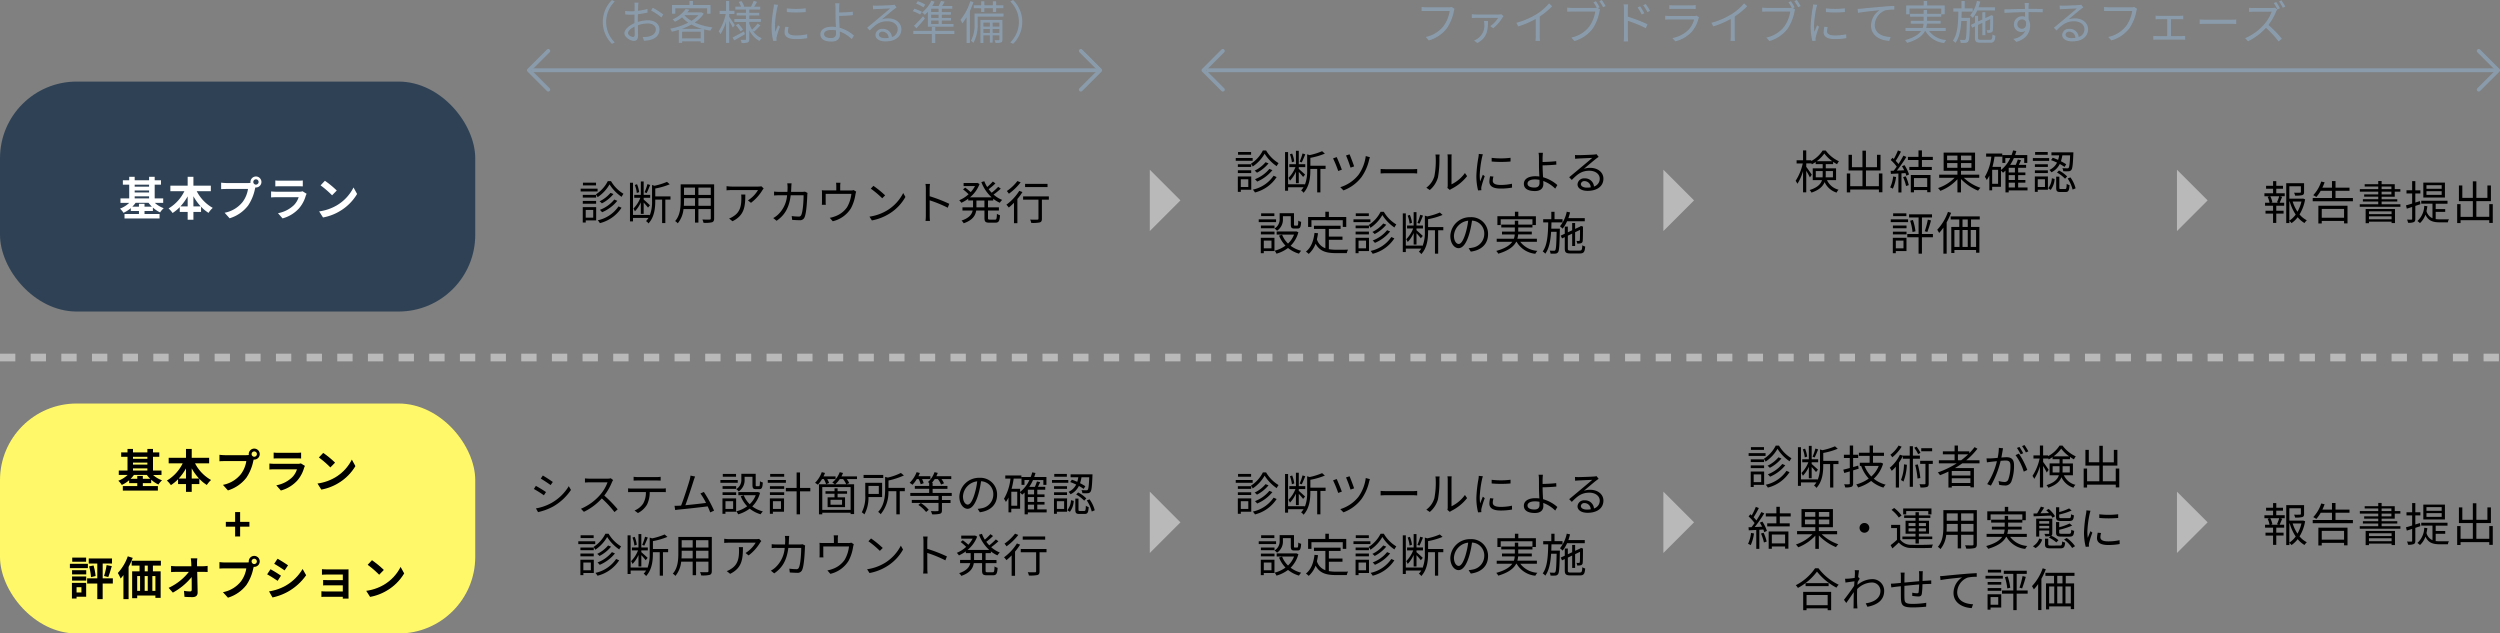 <svg xmlns="http://www.w3.org/2000/svg" width="652.287" height="165.284"><rect width="100%" height="100%" fill="#808080" stroke="none"/><g transform="translate(-559 -1829.716)"><rect data-name="長方形 2186" width="124" height="60" rx="20" transform="translate(559 1851)" fill="#2f4255"/><rect data-name="長方形 2187" width="124" height="60" rx="20" transform="translate(559 1935)" fill="#fff969"/><path data-name="パス 34287" d="M596.708 1883.636v-.744h-1.452v.744h-1.728a7.345 7.345 0 00.852-1h3.384a7.445 7.445 0 00.864 1zm-2.568-2.7h3.76v.54h-3.76zm3.76-3.036v.528h-3.76v-.528zm-3.76 1.512h3.76v.528h-3.76zm7.44 3.228v-1.164h-2.22v-3.576H601v-1.152h-1.64v-.9h-1.46v.9h-3.76v-.9h-1.428v.9h-1.656v1.152h1.656v3.576h-2.28v1.164h2.3a7.249 7.249 0 01-2.42 1.512 5.653 5.653 0 01.912 1.092 7.931 7.931 0 001.908-1.224v.744h2.124v.78h-3.768v1.176h9.144v-1.176h-3.924v-.78h2.184v-.888a7.72 7.72 0 001.884 1.26 5.19 5.19 0 01.948-1.1 7.05 7.05 0 01-2.34-1.396zm7.884.924v-2.64a13.374 13.374 0 001.908 2.64zm-3.384 0a13.983 13.983 0 001.884-2.616v2.616zm7.932-3.964v-1.44h-4.548v-2.316h-1.5v2.316h-4.512v1.44h3.66a10.66 10.66 0 01-4.128 4.5 7.055 7.055 0 011.044 1.192 10.191 10.191 0 001.872-1.536v1.26h2.064v2.028h1.5v-2.028h1.992v-1.368a9.817 9.817 0 001.956 1.608 6.067 6.067 0 011.1-1.3 10.483 10.483 0 01-4.184-4.356zm11.076-2.4a.7.7 0 01.7-.7.694.694 0 01.684.7.692.692 0 01-.684.684.694.694 0 01-.7-.684zm-.744 0a1.329 1.329 0 00.024.228 5.178 5.178 0 01-.684.048h-5.556a13.361 13.361 0 01-1.428-.1v1.692c.3-.024.876-.048 1.428-.048h5.58a7.541 7.541 0 01-1.4 3.384 7.867 7.867 0 01-4.7 2.82l1.3 1.448a9.638 9.638 0 004.824-3.324 12.114 12.114 0 001.8-4.368c.036-.108.06-.228.1-.36a.684.684 0 00.156.012 1.439 1.439 0 001.424-1.432 1.442 1.442 0 00-1.428-1.44 1.444 1.444 0 00-1.44 1.44zm6.492-.4v1.548c.348-.024.864-.036 1.248-.036h4.6c.432 0 1 .012 1.32.036v-1.548a11.314 11.314 0 01-1.3.06h-4.62a10.115 10.115 0 01-1.248-.06zm8.172 3.48l-1.068-.66a2.531 2.531 0 01-.876.12h-5.94c-.372 0-.888-.036-1.392-.072v1.56c.5-.048 1.1-.06 1.392-.06h5.8a5.206 5.206 0 01-1.24 2.072 8.094 8.094 0 01-4.152 2.1l1.188 1.36a8.986 8.986 0 004.28-2.6 8.624 8.624 0 001.78-3.32 4.446 4.446 0 01.228-.504zm4.764-3.4l-1.128 1.2a24.951 24.951 0 013 2.592l1.224-1.248a24.236 24.236 0 00-3.096-2.544zm-1.5 7.992l1.008 1.584a13 13 0 004.452-1.692 12.76 12.76 0 004.44-4.44l-.936-1.692a11.3 11.3 0 01-4.368 4.668 12.368 12.368 0 01-4.596 1.572z" fill="#fff"/><path data-name="パス 34286" d="M596.268 1954.636v-.744h-1.452v.744h-1.728a7.344 7.344 0 00.852-1h3.384a7.445 7.445 0 00.864 1zm-2.568-2.7h3.756v.54H593.7zm3.756-3.036v.528H593.7v-.528zm-3.756 1.512h3.756v.528H593.7zm7.44 3.228v-1.164h-2.22v-3.576h1.644v-1.152h-1.644v-.9h-1.464v.9H593.7v-.9h-1.428v.9h-1.656v1.152h1.656v3.576h-2.28v1.164h2.3a7.249 7.249 0 01-2.424 1.512 5.653 5.653 0 01.912 1.092 7.931 7.931 0 001.912-1.224v.744h2.124v.78h-3.768v1.176h9.144v-1.176h-3.924v-.78h2.184v-.888a7.72 7.72 0 001.884 1.26 5.191 5.191 0 01.948-1.1 7.05 7.05 0 01-2.34-1.392zm7.884.924v-2.64a13.374 13.374 0 001.908 2.64zm-3.384 0a13.983 13.983 0 001.884-2.616v2.616zm7.932-3.964v-1.44h-4.548v-2.316h-1.5v2.316h-4.512v1.44h3.66a10.66 10.66 0 01-4.128 4.5 7.055 7.055 0 011.044 1.192 10.191 10.191 0 001.872-1.536v1.26h2.064v2.028h1.5v-2.028h1.992v-1.368a9.817 9.817 0 001.956 1.608 6.067 6.067 0 011.1-1.3 10.483 10.483 0 01-4.184-4.356zm11.076-2.4a.7.7 0 01.7-.7.694.694 0 01.684.7.692.692 0 01-.684.684.694.694 0 01-.7-.684zm-.748 0a1.329 1.329 0 00.024.228 5.178 5.178 0 01-.684.048h-5.552a13.361 13.361 0 01-1.428-.1v1.692c.3-.024.876-.048 1.428-.048h5.58a7.541 7.541 0 01-1.4 3.384 7.867 7.867 0 01-4.7 2.82l1.3 1.448a9.638 9.638 0 004.824-3.324 12.114 12.114 0 001.8-4.368c.036-.108.06-.228.1-.36a.684.684 0 00.156.012 1.439 1.439 0 001.424-1.432 1.442 1.442 0 00-1.428-1.44 1.444 1.444 0 00-1.444 1.44zm6.5-.4v1.548c.348-.024.864-.036 1.248-.036h4.6c.432 0 1 .012 1.32.036v-1.548a11.314 11.314 0 01-1.3.06h-4.62a10.115 10.115 0 01-1.248-.06zm8.172 3.48l-1.072-.664a2.531 2.531 0 01-.876.12h-5.94c-.372 0-.888-.036-1.392-.072v1.56c.5-.048 1.1-.06 1.392-.06h5.8a5.206 5.206 0 01-1.24 2.076 8.094 8.094 0 01-4.152 2.1l1.188 1.36a8.986 8.986 0 004.284-2.6 8.624 8.624 0 001.776-3.32 4.446 4.446 0 01.228-.504zm4.764-3.4l-1.136 1.2a24.951 24.951 0 013 2.592l1.224-1.248a24.236 24.236 0 00-3.092-2.544zm-1.5 7.992l1.004 1.584a13 13 0 004.452-1.692 12.76 12.76 0 004.44-4.44l-.932-1.692a11.3 11.3 0 01-4.372 4.668 12.368 12.368 0 01-4.596 1.572zm-21.49 13.808h1.308v-2.544h2.424v-1.26h-2.424v-2.556h-1.308v2.556h-2.424v1.26h2.424zm-38.874 5.528h-3.624v1.08h3.624zm.456 1.608h-4.692v1.128h4.692zm-1.68 6.1v1.38h-1.272v-1.38zm1.236-1.128h-3.72v4.092h1.212v-.468h2.508zm-3.684-.588h3.7v-1.072h-3.7zm0-1.62h3.7v-1.096h-3.7zm10.644 1.032h-2.652v-3.856h2.436v-1.332h-6.072v1.332h2.232v3.852h-2.652v1.356h2.652v4.068h1.4v-4.068h2.652zm-6.192-3.12a14.42 14.42 0 01.492 2.808l1.2-.288a14.3 14.3 0 00-.54-2.76zm4.992 2.784c.3-.72.624-1.848.924-2.856l-1.356-.264a17.568 17.568 0 01-.66 2.844zm5.1-5.412a12.458 12.458 0 01-2.6 4.356 10.862 10.862 0 01.732 1.44 9.312 9.312 0 00.732-.888v6.264h1.344v-8.4a20.828 20.828 0 001.08-2.364zm5.208 3.924h-.792v-1.5h.792zm2 5.088h-.8v-3.856h.8zm-4.752-3.856h.744v3.852h-.744zm2.748 0v3.852h-.8v-3.852zm3.432-2.736v-1.272h-7.62v1.272h2.052v1.5h-1.932v7h1.32v-.684h4.752v.612h1.368v-6.928h-2.02v-1.5zm9.5-1.9h-1.7c.048.312.084.7.12 1.212q.018.4.036.864h-3.972a11.487 11.487 0 01-1.332-.084v1.6c.42-.024.936-.048 1.368-.048h3.276a14.248 14.248 0 01-5.276 4.164l1.1 1.248a16.5 16.5 0 004.9-4.056c.024 1.236.024 2.436.024 3.24 0 .348-.12.5-.42.5a10.193 10.193 0 01-1.6-.144l.132 1.56a29.32 29.32 0 002.088.072c.912 0 1.356-.444 1.344-1.212-.024-1.62-.072-3.624-.108-5.376h1.548c.324 0 .78.024 1.164.036v-1.6a9.277 9.277 0 01-1.248.1h-1.5c0-.312-.012-.6-.012-.864a10.264 10.264 0 01.076-1.208zm14.16.816a.69.69 0 11.7.684.7.7 0 01-.692-.684zm-.744 0a1.329 1.329 0 00.024.228 5.178 5.178 0 01-.684.048h-5.548a13.361 13.361 0 01-1.428-.1v1.692c.3-.024.876-.048 1.428-.048h5.58a7.541 7.541 0 01-1.4 3.384 7.867 7.867 0 01-4.7 2.82l1.308 1.44a9.638 9.638 0 004.824-3.324 12.114 12.114 0 001.8-4.368c.036-.108.06-.228.1-.36a.684.684 0 00.156.012 1.434 1.434 0 10-1.456-1.424zm7.524-.708l-.876 1.32c.792.444 2.04 1.26 2.712 1.728l.9-1.332c-.616-.428-1.936-1.28-2.728-1.708zm-2.22 8.524l.9 1.584a14.6 14.6 0 004-1.488 14.489 14.489 0 004.78-4.312l-.924-1.632a12.233 12.233 0 01-4.668 4.5 13 13 0 01-4.088 1.348zm.384-5.784l-.884 1.332c.8.42 2.052 1.236 2.736 1.7l.876-1.344a35.218 35.218 0 00-2.732-1.688zm13.416-.012v1.452a25.311 25.311 0 011.488-.048h3.96v1.452h-3.832c-.456 0-1-.012-1.308-.036v1.416c.276-.012.852-.024 1.308-.024h3.828v1.6h-4.536a10.3 10.3 0 01-1.044-.048v1.476c.2-.012.7-.036 1.032-.036h4.548c0 .18 0 .372-.012.48h1.512c0-.216-.012-.624-.012-.816v-6.028c0-.252 0-.648.012-.8a19.54 19.54 0 01-.924.024h-4.536c-.444-.004-1.176-.028-1.484-.064zm13.056-2.34l-1.128 1.2a24.951 24.951 0 013 2.592l1.224-1.248a24.236 24.236 0 00-3.1-2.544zm-1.5 7.992l1.008 1.584a13 13 0 004.452-1.692 12.76 12.76 0 004.44-4.44l-.936-1.692a11.3 11.3 0 01-4.372 4.668 12.368 12.368 0 01-4.596 1.572z"/><path data-name="線 795" fill="none" stroke="#b9b9b9" stroke-width="2" stroke-dasharray="4 4" d="M559 1923h652"/><path data-name="パス 34285" d="M714.512 1877.376H711.1v.72h3.412zm.408 1.572h-4.42v.732h4.42zm-.384 1.62h-3.48v.708h3.48zm-3.48 2.3h3.48v-.72h-3.48zm2.724 1.624v2.016h-1.956v-2.016zm.768-.732h-3.5v4.02h.78v-.552h2.72zm5.832-.192a8.773 8.773 0 01-5.412 3.624 4.412 4.412 0 01.552.744 9.479 9.479 0 005.652-4.02zm-2.1-3.528a8.563 8.563 0 01-2.844 2.2 3.755 3.755 0 01.6.54 9.477 9.477 0 003.024-2.44zm1 1.74a8.929 8.929 0 01-3.76 2.688 5.543 5.543 0 01.576.624 10.242 10.242 0 003.972-2.976zm-1.7-4.8a8.761 8.761 0 01-3.1 3.444 4.65 4.65 0 01.456.732 9.956 9.956 0 003.104-3.336 10.96 10.96 0 003.144 3.252 5.854 5.854 0 01.492-.792 9.32 9.32 0 01-3.252-3.3zm10.344.78a14.354 14.354 0 01-.744 2.124l.54.2c.288-.54.636-1.4.924-2.112zm-2.156 2.088a8.155 8.155 0 00-.552-2.064l-.588.192a7.685 7.685 0 01.516 2.088zm.432 5.664h.744v-2.94c.42.456.924 1.032 1.128 1.32l.516-.624a58.465 58.465 0 00-1.644-1.488v-.456h1.692v-.768h-1.692v-3.5h-.744v3.5h-1.716v.768h1.6a8.29 8.29 0 01-1.812 2.808 5.939 5.939 0 01.384.72 8.01 8.01 0 001.544-2.34zm7.74-4.548h-3.972v-2.064a18.261 18.261 0 003.78-1.1l-.72-.636a17.309 17.309 0 01-3.264 1.02l-.636-.2v4.176a9.484 9.484 0 01-.612 3.792v-.156h-4.356v-8.4h-.792v10.084h.792v-.9h4.032a5.078 5.078 0 01-.636.828 1.829 1.829 0 01.636.612c1.572-1.668 1.776-4.092 1.776-5.856v-.364h1.788v6.112h.84v-6.112h1.344zm7.284 2.448v-1.992h3.228v1.992zm-3.8 0c.036-.444.048-.888.048-1.284v-.708h2.868v1.992zm2.912-4.752v1.92h-2.868v-1.92zm4.116 1.92h-3.228v-1.92h3.228zm.876-2.772h-8.736v4.32c0 1.668-.12 3.78-1.44 5.268a2.912 2.912 0 01.684.588 6.89 6.89 0 001.5-3.72h3v3.536h.888v-3.54h3.228v2.44c0 .228-.084.3-.324.312-.216 0-1.032.012-1.872-.024a3.527 3.527 0 01.3.864 7.83 7.83 0 002.232-.144c.384-.156.54-.42.54-1zm12.924 1.08l-.588-.564a5.926 5.926 0 01-.84.072h-6.888a10.183 10.183 0 01-1.368-.108v1.092a13.409 13.409 0 011.368-.072h6.84a8.152 8.152 0 01-2.628 2.692l.792.636a11.57 11.57 0 002.988-3.316c.084-.132.24-.312.324-.432zm-4.788 1.584h-1.08a7.214 7.214 0 01.048.864c0 2-.264 3.708-2.124 4.848a4.133 4.133 0 01-1.08.54l.888.72c3.06-1.524 3.348-3.72 3.348-6.972zm12.072-2.916h-1.128a7.275 7.275 0 01.084 1c0 .432-.024.84-.048 1.224h-2.112a12.56 12.56 0 01-1.368-.08v1.02a12.8 12.8 0 011.38-.048h2.016a7.716 7.716 0 01-2.376 5.052 5.914 5.914 0 01-1.236.888l.876.708c2-1.38 3.252-3.2 3.684-6.648h3.36c0 1.284-.156 4.236-.612 5.148a.65.65 0 01-.7.4 14.6 14.6 0 01-1.788-.132l.12 1c.624.036 1.32.084 1.932.084a1.245 1.245 0 001.284-.732c.54-1.152.684-4.644.732-5.8a3.753 3.753 0 01.06-.588l-.672-.336a4.325 4.325 0 01-.768.06H765.4c.024-.4.048-.8.06-1.236.016-.288.04-.708.076-.984zm12.756-.168h-1.152a6.732 6.732 0 01.06.9v1.112h-2.652a10.632 10.632 0 01-1.116-.048 8.033 8.033 0 01.036.924v2.112c0 .228-.012.552-.036.768h1.044a4.632 4.632 0 01-.048-.72v-2.144h6.708A8.839 8.839 0 01780 1883.8a6.4 6.4 0 01-3.256 2.408 6.391 6.391 0 01-1.244.336l.78.9a7.626 7.626 0 004.752-3.4 11.185 11.185 0 001.168-3.608c.048-.228.12-.54.18-.72l-.648-.408a2.359 2.359 0 01-.828.1h-2.684v-1.12a5.361 5.361 0 01.072-.9zm8.592.816l-.684.732a24.922 24.922 0 012.988 2.508l.756-.756a26.276 26.276 0 00-3.06-2.488zm-1.032 8.04l.636.984a13.153 13.153 0 004.712-1.86 11.989 11.989 0 004.036-4.268l-.576-1.02a11.3 11.3 0 01-4.008 4.416 12.39 12.39 0 01-4.8 1.748zm14.712-.3a10.574 10.574 0 01-.084 1.416h1.164a14.41 14.41 0 01-.072-1.416c0-.348 0-2.16-.012-3.96a31.461 31.461 0 014.716 1.932l.408-1.02a38.354 38.354 0 00-5.124-1.98v-1.956c0-.36.048-.876.084-1.248h-1.176a7.574 7.574 0 01.1 1.248zm15.288-2.124h-2.088v-1.788h2.088zm2.3-1.788v-.456a7.634 7.634 0 001.716 1.044 3.679 3.679 0 01.612-.744 7.8 7.8 0 01-2.244-1.392 19.262 19.262 0 001.884-1.548l-.672-.48a14.761 14.761 0 01-1.712 1.544 9.618 9.618 0 01-.78-.924 15.908 15.908 0 001.764-1.512l-.672-.48a15.4 15.4 0 01-1.476 1.428 8.9 8.9 0 01-.756-1.512l-.768.228a10.341 10.341 0 002.676 3.972h-5.64a8.373 8.373 0 002.5-3.48l-.588-.288-.156.036h-3.42v.792h2.976a8.406 8.406 0 01-1.116 1.584 16.687 16.687 0 00-1.452-1.176l-.552.468a12.72 12.72 0 011.44 1.26 8.3 8.3 0 01-2.436 1.56 4.827 4.827 0 01.552.672 9.833 9.833 0 001.788-1.056v.456h1.26v1.792h-2.76v.828h2.664c-.216 1-.9 1.944-2.9 2.616a3.482 3.482 0 01.564.708c2.352-.816 3.06-2.04 3.252-3.324h2.16v1.92c0 .984.264 1.248 1.272 1.248h1.568c.876 0 1.128-.42 1.212-1.944a2.459 2.459 0 01-.8-.372c-.048 1.284-.108 1.524-.48 1.524h-1.368c-.408 0-.48-.072-.48-.444v-1.932h2.844v-.828h-2.844v-1.788zm14.16-4.344h-5.852v.84h5.856zm-7.86-.732a11.917 11.917 0 01-2.748 2.6 7.749 7.749 0 01.528.708 14.741 14.741 0 003.072-2.976zm.492 2.556a13.081 13.081 0 01-3.36 3.612 8.549 8.549 0 01.624.744 14.117 14.117 0 001.356-1.248v5.328h.888v-6.312a15.092 15.092 0 001.32-1.812zm7.716 1.452h-6.72v.852h4.008v4.944c0 .2-.072.252-.3.264s-1.02.012-1.872-.012a3.181 3.181 0 01.288.864 9.064 9.064 0 002.256-.132c.4-.144.528-.42.528-.972v-4.956h1.812z"/><path data-name="パス 34284" d="M700.632 1953.784l-.54.8c.708.408 2 1.272 2.58 1.7l.564-.816c-.516-.376-1.896-1.288-2.604-1.684zm-1.8 8.58l.552.972a14.939 14.939 0 003.984-1.488 13.983 13.983 0 004.608-4.3l-.576-.984a12.239 12.239 0 01-4.548 4.396 12.747 12.747 0 01-4.02 1.404zm-.012-5.88l-.528.816a26.3 26.3 0 012.616 1.644l.552-.84c-.528-.384-1.932-1.236-2.64-1.62zm20.16-1.512l-.612-.468a3.286 3.286 0 01-.9.1h-4.632c-.36 0-1.044-.048-1.212-.072v1.088c.132-.012.792-.06 1.212-.06h4.68a10.56 10.56 0 01-1.992 3.34 13.722 13.722 0 01-4.944 3.56l.768.8a15.213 15.213 0 004.68-3.5 27.706 27.706 0 013.3 3.564l.84-.72a33.288 33.288 0 00-3.5-3.588 15.187 15.187 0 002.012-3.516 3.442 3.442 0 01.3-.528zm5.34-.852v1c.3-.024.7-.036 1.092-.036h4.848c.348 0 .768.012 1.116.036v-1a8.854 8.854 0 01-1.116.072h-4.86a9.982 9.982 0 01-1.08-.072zm-1.44 3.012v1c.336-.024.684-.024 1.044-.024h3.6a5.809 5.809 0 01-.7 2.976 4.968 4.968 0 01-2.264 1.832l.888.66a5.856 5.856 0 002.364-2.2 7.263 7.263 0 00.708-3.276h3.264c.288 0 .672.012.936.024v-1a6.433 6.433 0 01-.936.06h-7.86a9.592 9.592 0 01-1.044-.052zm17.484-3.084l-1.2-.24a7.55 7.55 0 01-.228 1.152c-.336 1.176-1.56 5.016-2.232 6.672-.216.012-.42.024-.6.036-.348.012-.756.024-1.116.012l.18 1.116c.348-.048.7-.108 1-.132a273.17 273.17 0 007.476-.828c.276.588.5 1.14.66 1.572l1.008-.456a33.81 33.81 0 00-2.664-4.884l-.9.408a17.043 17.043 0 011.464 2.46c-1.32.18-3.624.432-5.388.6.6-1.56 1.788-5.244 2.136-6.372.152-.504.284-.816.404-1.116zm10.68-.672h-3.456v.72h3.456zm.444 1.572h-4.524v.732h4.524zm-1.2 5.544v2.016h-2v-2.016zm.78-.732H747.5v4.02h.78v-.552h2.784zm-3.54-.888h3.552v-.72h-3.552zm0-1.6h3.552v-.708h-3.552zm5.748-3.144h2.052v2.136c0 .852.216 1.08.948 1.08h.828c.636 0 .852-.348.924-1.752a1.981 1.981 0 01-.744-.324c-.024 1.156-.072 1.312-.284 1.312h-.6c-.192 0-.228-.048-.228-.312v-2.928h-3.744v1.44a2.768 2.768 0 01-1.332 2.556 4.343 4.343 0 01.648.588 3.517 3.517 0 001.536-3.132zm3.456 3.948l-.156.036h-4.932v.816h4.536a6.39 6.39 0 01-1.572 2.34 6.716 6.716 0 01-1.548-2.312l-.792.24a8.1 8.1 0 001.68 2.616 8.164 8.164 0 01-2.832 1.32 3.109 3.109 0 01.48.78 9.184 9.184 0 003.012-1.488 8.178 8.178 0 002.856 1.476 3.821 3.821 0 01.576-.756 7.619 7.619 0 01-2.76-1.3 7.787 7.787 0 002.028-3.54zm6.876-4.7h-3.66v.72h3.66zm.444 1.572h-4.728v.732h4.728zm-1.284 5.544v2.016h-2.1v-2.016zm.8-.732h-3.7v4.02h.792v-.552h2.9zm-3.684-.888h3.72v-.72h-3.72zm0-1.6h3.72v-.708h-3.72zm10.536-.24h-2.684v-4.044h-.888v4.044h-2.808v.876h2.808v6h.888v-6h2.688zm3.52-2.324a6.049 6.049 0 01.6 1.344l.78-.324a6.8 6.8 0 00-.48-1.02h2.172v-.7h-3.144a8.26 8.26 0 00.384-.888l-.84-.216a7.448 7.448 0 01-1.752 2.788 7.06 7.06 0 01.732.492 8.726 8.726 0 001.092-1.476zm4.76 6.692h-3.008v-1.28h3.008zm-1.964-1.916h-1.8v2.544h4.548v-2.544h-1.944v-.948h2.472v-.66h-2.472v-.744h-.8v.744h-2.356v.66h2.352zm.2-3.408a7.871 7.871 0 001.18-1.368h.852a6.393 6.393 0 01.832 1.368zm4 6.672h-7.392v-5.948h7.392zm1.664-8.736h-4.052a8.446 8.446 0 00.408-.888l-.856-.216a6.2 6.2 0 01-1.944 2.7 4.741 4.741 0 01.66.468h-4.136v7.836h.864v-.42h7.392v.348h.912v-7.764h-2.028l.756-.312a6.3 6.3 0 00-.636-1.056h2.66zm6.852-.384h-5.132v.8h5.136zm-1.16 2.872v2.088H785.6v-2.088zm.864 2.9v-3.72h-4.4v3.228a8.709 8.709 0 01-.9 4.476 4.375 4.375 0 01.684.54 8.962 8.962 0 001.06-4.524zm5.928-2.388h-4.26v-1.92a21.063 21.063 0 004.02-1.32l-.792-.66a15.5 15.5 0 01-3.4 1.212l-.708-.18v3.18c0 1.812-.168 4.2-1.824 5.964a2.257 2.257 0 01.66.6 9.011 9.011 0 002.028-6.012h2.064v6.036h.888v-6.036h1.32zm3.624-2.292a7.841 7.841 0 01.516 1.356l.776-.288a4.981 4.981 0 00-.42-1.068h2.172v-.756h-3.12a7.454 7.454 0 00.372-.84l-.84-.216a7.8 7.8 0 01-1.824 2.784 5.662 5.662 0 01.732.516 7.686 7.686 0 001.128-1.488zm-.1 6.744a8.7 8.7 0 012.02 1.836l.684-.564a8.486 8.486 0 00-2.052-1.776zm8.712-2.352v-.78h-4.988v-1.068h3.868v-.756h-3.868v-.828h-.192a6.787 6.787 0 00.744-.96h.816a5.508 5.508 0 01.84 1.428l.768-.336a6.286 6.286 0 00-.66-1.092h2.552v-.756h-3.884a7.724 7.724 0 00.36-.864l-.852-.192a6.112 6.112 0 01-1.716 2.592c.072.048.2.12.324.2v.8h-3.744v.756h3.744v1.068h-4.92v.78h7.356v1.056H796.9v.78h6.972v1.916c0 .168-.048.216-.264.216-.216.024-.924.024-1.74 0a3.122 3.122 0 01.324.84 7.782 7.782 0 002.048-.144c.408-.144.528-.372.528-.9v-1.92h2.244v-.78h-2.244v-1.056zm11.836-.312a4.348 4.348 0 00-4.6-4.416 5.115 5.115 0 00-5.244 4.884c0 1.98 1.068 3.2 2.136 3.2 1.116 0 2.064-1.26 2.8-3.732a23.605 23.605 0 00.72-3.456 3.342 3.342 0 013.2 3.48 3.624 3.624 0 01-3.044 3.568 9.064 9.064 0 01-1.032.156l.564.888c2.844-.372 4.5-2.052 4.5-4.572zm-8.9.384a4.186 4.186 0 013.716-3.884 19.606 19.606 0 01-.672 3.24c-.612 2.028-1.248 2.832-1.812 2.832-.54-.004-1.236-.672-1.236-2.188zm16.932 2.2h1.612v1.244h-1.62zm1.612-2.668h-1.62v-1.224h1.62zm0 1.968h-1.62v-1.272h1.62zm-4.392.984h-1.544v-3.648h1.548zm7.68.96h-2.444v-1.248h1.884v-.7h-1.884v-1.268h1.884v-.7h-1.884v-1.22h2.076v-.756h-1.9c.18-.372.384-.8.576-1.212l-.84-.2a12.467 12.467 0 01-.54 1.416h-1.46a11.427 11.427 0 00.972-1.776h2.7v1.26h.8v-2.044h-3.188c.12-.336.228-.7.336-1.056l-.852-.168a10.407 10.407 0 01-.4 1.224h-2.4v2.04h.78v-1.26h1.284a8.31 8.31 0 01-2.424 3.108v-.816h-2.22a22.247 22.247 0 00.54-2.664h2.016v-.816h-4.208v.816h1.356a13.1 13.1 0 01-1.692 5.268 5.457 5.457 0 01.5.828 7.774 7.774 0 00.672-1.164v3.864h.732v-.936h2.3v-4.224a5.723 5.723 0 01.54.564c.216-.18.432-.36.636-.564v5.688h.84v-.512h4.908zm10.096-6.048a13.028 13.028 0 00-1.38-.792 9.7 9.7 0 00.372-1.548h2.024c-.1 2.22-.2 3.06-.408 3.276-.072.108-.18.132-.384.12s-.7 0-1.236-.048a1.931 1.931 0 01.228.8 11.163 11.163 0 001.4.012.854.854 0 00.708-.348c.3-.348.42-1.392.528-4.212.012-.108.012-.372.012-.372h-5.716v.768h2.016a8.12 8.12 0 01-.276 1.188c-.48-.2-.96-.408-1.4-.552l-.444.624a14.917 14.917 0 011.56.648 4.068 4.068 0 01-1.992 1.908 2.861 2.861 0 01.528.624 4.724 4.724 0 002.176-2.168 12.079 12.079 0 011.236.768zm-2.4 2.148a9.286 9.286 0 012.1 1.62l.552-.588a8.48 8.48 0 00-2.136-1.56zm-2.424-5.352h-3.288v.72h3.288zm.372 1.572h-4.248v.732h4.248zm-.332 1.62h-3.388v.708h3.388zm-3.384 2.3h3.384v-.72h-3.388zm2.628 1.62v2.02h-1.888v-2.016zm.768-.732H834v4.024h.756v-.552h2.652zm.732 3.5a5.1 5.1 0 001.016-2.856l-.72-.18a4.836 4.836 0 01-.948 2.628zm2.648-.22c-.348 0-.4-.048-.4-.348v-2.88h-.828v2.88c0 .888.216 1.128 1.1 1.128H842c.756 0 .972-.36 1.056-1.8a2.128 2.128 0 01-.744-.348c-.036 1.2-.1 1.368-.408 1.368zm1.764-2.748a8.807 8.807 0 011.296 2.892l.78-.324a8.215 8.215 0 00-1.356-2.856zm-128.664 9.088h-3.408v.724h3.408zm.408 1.572h-4.416v.732h4.416zm-.384 1.62h-3.48v.708h3.48zm-3.48 2.3h3.48v-.72h-3.48zm2.724 1.62v2.016h-1.96v-2.012zm.768-.732h-3.5v4.02h.78v-.552h2.724zm5.832-.192a8.773 8.773 0 01-5.412 3.624 4.412 4.412 0 01.552.744 9.479 9.479 0 005.652-4.02zm-2.1-3.528a8.563 8.563 0 01-2.844 2.2 3.754 3.754 0 01.6.54 9.477 9.477 0 003.024-2.436zm1 1.74a8.929 8.929 0 01-3.76 2.692 5.543 5.543 0 01.576.624 10.242 10.242 0 003.972-2.976zm-1.7-4.8a8.761 8.761 0 01-3.1 3.444 4.65 4.65 0 01.456.732 9.956 9.956 0 003.104-3.332 10.96 10.96 0 003.144 3.252 5.853 5.853 0 01.492-.792 9.32 9.32 0 01-3.256-3.3zm10.344.78a14.355 14.355 0 01-.744 2.124l.54.2c.288-.54.636-1.4.924-2.112zm-2.148 2.088a8.155 8.155 0 00-.556-2.06l-.588.192a7.685 7.685 0 01.516 2.088zm.432 5.664h.744v-2.94c.42.456.924 1.032 1.128 1.32l.516-.624a58.465 58.465 0 00-1.644-1.488v-.456h1.692v-.764h-1.692v-3.5h-.744v3.5h-1.716v.768h1.6a8.29 8.29 0 01-1.812 2.808 5.94 5.94 0 01.384.72 8.01 8.01 0 001.548-2.34zm7.74-4.548h-3.972v-2.06a18.261 18.261 0 003.78-1.1l-.72-.636a17.309 17.309 0 01-3.264 1.02l-.636-.2v4.176a9.484 9.484 0 01-.612 3.792v-.156h-4.364v-8.4h-.792v10.084h.792v-.9h4.032a5.078 5.078 0 01-.636.828 1.829 1.829 0 01.636.612c1.572-1.668 1.776-4.092 1.776-5.856v-.364h1.788v6.108h.84v-6.108h1.344zm7.284 2.448v-1.988h3.228v1.992zm-3.8 0c.036-.444.048-.888.048-1.284v-.704h2.868v1.992zm2.916-4.752v1.924h-2.868v-1.92zm4.116 1.92H740.6v-1.916h3.228zm.876-2.772h-8.736v4.32c0 1.668-.12 3.78-1.44 5.268a2.912 2.912 0 01.684.588 6.89 6.89 0 001.5-3.72h3v3.54h.888v-3.54h3.228v2.44c0 .228-.084.3-.324.312-.216 0-1.032.012-1.872-.024a3.527 3.527 0 01.3.864 7.83 7.83 0 002.232-.144c.384-.156.54-.42.54-1zm12.924 1.08l-.588-.564a5.926 5.926 0 01-.84.072h-6.888a10.183 10.183 0 01-1.368-.108v1.096a13.409 13.409 0 011.368-.072h6.84a8.152 8.152 0 01-2.64 2.692l.792.636a11.57 11.57 0 002.988-3.316c.084-.132.24-.312.324-.432zm-4.788 1.584h-1.08a7.214 7.214 0 01.048.864c0 2-.264 3.708-2.124 4.848a4.133 4.133 0 01-1.08.54l.888.72c3.048-1.52 3.336-3.716 3.336-6.968zm12.06-2.912h-1.128a7.275 7.275 0 01.084 1c0 .432-.024.84-.048 1.224h-2.112a12.56 12.56 0 01-1.368-.08v1.02a12.8 12.8 0 011.38-.048h2.016a7.716 7.716 0 01-2.376 5.052 5.915 5.915 0 01-1.236.888l.876.708c2-1.38 3.252-3.2 3.684-6.648h3.36c0 1.284-.156 4.236-.612 5.148a.65.65 0 01-.7.4 14.6 14.6 0 01-1.788-.132l.12 1c.624.036 1.32.084 1.932.084a1.245 1.245 0 001.284-.732c.54-1.152.684-4.644.732-5.8a3.753 3.753 0 01.06-.588l-.672-.336a4.325 4.325 0 01-.768.06h-2.852c.024-.4.048-.8.06-1.236.012-.288.036-.708.072-.984zm12.756-.168h-1.152a6.732 6.732 0 01.06.9v1.112h-2.652a10.632 10.632 0 01-1.116-.048 8.033 8.033 0 01.036.924v2.112c0 .228-.012.552-.036.768h1.044a4.631 4.631 0 01-.048-.72v-2.144h6.708a8.839 8.839 0 01-1.14 3.5 6.4 6.4 0 01-3.252 2.412 6.391 6.391 0 01-1.248.336l.78.9a7.626 7.626 0 004.752-3.4 11.185 11.185 0 001.176-3.612c.048-.228.12-.54.18-.72l-.648-.408a2.359 2.359 0 01-.828.1H777.6v-1.112a5.361 5.361 0 01.072-.9zm8.592.816l-.684.732a24.922 24.922 0 012.988 2.508l.756-.756a26.277 26.277 0 00-3.06-2.488zm-1.032 8.04l.636.984a13.153 13.153 0 004.716-1.86 11.989 11.989 0 004.032-4.268l-.576-1.02a11.3 11.3 0 01-4.008 4.416 12.39 12.39 0 01-4.8 1.748zm14.712-.3a10.573 10.573 0 01-.084 1.416h1.164a14.41 14.41 0 01-.072-1.416c0-.348 0-2.16-.012-3.96a31.461 31.461 0 014.716 1.932l.408-1.02a38.354 38.354 0 00-5.124-1.98v-1.956c0-.36.048-.876.084-1.248h-1.176a7.574 7.574 0 01.1 1.248zm15.288-2.124h-2.088v-1.788h2.088zm2.3-1.788v-.456a7.634 7.634 0 001.716 1.044 3.679 3.679 0 01.612-.744 7.8 7.8 0 01-2.24-1.392 19.263 19.263 0 001.88-1.548l-.672-.48a14.761 14.761 0 01-1.712 1.544 9.616 9.616 0 01-.78-.924 15.909 15.909 0 001.764-1.508l-.672-.48a15.4 15.4 0 01-1.476 1.428 8.9 8.9 0 01-.752-1.516l-.768.228a10.341 10.341 0 002.668 3.972h-5.64a8.373 8.373 0 002.5-3.48l-.588-.288-.156.036H809.8v.792h2.976a8.406 8.406 0 01-1.116 1.584 16.687 16.687 0 00-1.46-1.172l-.552.468a12.72 12.72 0 011.44 1.26 8.3 8.3 0 01-2.436 1.56 4.828 4.828 0 01.552.672 9.833 9.833 0 001.796-1.056v.456h1.26v1.788h-2.76v.828h2.66c-.216 1-.9 1.944-2.9 2.616a3.482 3.482 0 01.564.708c2.352-.816 3.06-2.04 3.252-3.324h2.16v1.92c0 .984.264 1.248 1.272 1.248h1.572c.876 0 1.128-.42 1.212-1.944a2.459 2.459 0 01-.8-.372c-.048 1.284-.108 1.524-.48 1.524h-1.376c-.408 0-.48-.072-.48-.444v-1.932H819v-.828h-2.844v-1.788zm14.168-4.344h-5.86v.84h5.86zm-7.86-.732a11.917 11.917 0 01-2.748 2.6 7.747 7.747 0 01.528.708 14.741 14.741 0 003.072-2.976zm.492 2.556a13.081 13.081 0 01-3.36 3.612 8.548 8.548 0 01.624.744 14.117 14.117 0 001.356-1.248v5.328h.888v-6.312a15.092 15.092 0 001.32-1.812zm7.716 1.452h-6.72v.852h4.008v4.944c0 .2-.072.252-.3.264s-1.02.012-1.872-.012a3.18 3.18 0 01.288.864 9.064 9.064 0 002.256-.132c.4-.144.528-.42.528-.972v-4.956h1.812z"/><path data-name="パス 34283" d="M885.432 1869.376h-3.408v.72h3.408zm.408 1.572h-4.416v.732h4.416zm-.384 1.62h-3.48v.708h3.48zm-3.48 2.3h3.48v-.72h-3.48zm2.724 1.62v2.02h-1.956v-2.016zm.768-.732h-3.5v4.024h.78v-.552h2.724zm5.832-.192a8.773 8.773 0 01-5.412 3.628 4.412 4.412 0 01.552.744 9.479 9.479 0 005.652-4.02zm-2.1-3.524a8.563 8.563 0 01-2.844 2.2 3.754 3.754 0 01.6.54 9.477 9.477 0 003.024-2.44zm1 1.74a8.929 8.929 0 01-3.76 2.688 5.544 5.544 0 01.576.624 10.242 10.242 0 003.972-2.976zm-1.7-4.8a8.761 8.761 0 01-3.1 3.444 4.65 4.65 0 01.456.732 9.956 9.956 0 003.104-3.336 10.96 10.96 0 003.14 3.252 5.854 5.854 0 01.5-.792 9.32 9.32 0 01-3.252-3.3zm10.344.78a14.354 14.354 0 01-.744 2.124l.54.2c.288-.54.636-1.4.924-2.112zm-2.148 2.088a8.155 8.155 0 00-.552-2.064l-.588.192a7.685 7.685 0 01.516 2.088zm.432 5.664h.744v-2.94c.42.456.924 1.032 1.128 1.32l.516-.624a58.465 58.465 0 00-1.644-1.488v-.456h1.692v-.768h-1.692v-3.5h-.744v3.5H895.4v.768h1.6a8.29 8.29 0 01-1.812 2.808 5.94 5.94 0 01.384.72 8.01 8.01 0 001.548-2.34zm7.74-4.548h-3.972v-2.064a18.261 18.261 0 003.78-1.1l-.72-.636a17.309 17.309 0 01-3.264 1.02l-.636-.2v4.176a9.484 9.484 0 01-.612 3.792v-.156h-4.364v-8.4h-.792v10.084h.792v-.9h4.032a5.078 5.078 0 01-.636.828 1.829 1.829 0 01.636.612c1.572-1.668 1.776-4.092 1.776-5.856v-.364h1.788v6.112h.84v-6.112h1.344zm6.252-2.988l-.924.312a31.19 31.19 0 011.176 3.168l.936-.324c-.208-.672-.932-2.58-1.196-3.156zm5.328.768l-1.1-.312a10.84 10.84 0 01-1.92 4.932 9.715 9.715 0 01-4.728 3.192l.828.84a10.535 10.535 0 004.7-3.468 12.572 12.572 0 001.992-4.5 5.586 5.586 0 01.22-.684zm-8.684-.044l-.948.348a29.638 29.638 0 011.344 3.284l.948-.348a54.32 54.32 0 00-1.344-3.284zm11.46 3.1v1.18a19.72 19.72 0 011.668-.06h6.588c.54 0 1.044.048 1.284.06v-1.18c-.264.024-.7.06-1.3.06h-6.572a21.088 21.088 0 01-1.668-.06zm17.424 4.948l.636.528a2.568 2.568 0 01.408-.276 11.93 11.93 0 004.092-3.324l-.564-.816a9.22 9.22 0 01-3.5 2.952v-6.924a7.426 7.426 0 01.044-.888h-1.104a5.7 5.7 0 01.072.888v7.188a2.857 2.857 0 01-.084.672zm-5.5-.06l.9.612a6.707 6.707 0 002.14-3.3 26.251 26.251 0 00.372-5.1c0-.36.048-.72.06-.864h-1.1a4.421 4.421 0 01.084.876 21.422 21.422 0 01-.36 4.824 5.7 5.7 0 01-2.092 2.952zm17.044-7.788v.96a28.207 28.207 0 004.932 0v-.972a20.531 20.531 0 01-4.932.012zm.468 4.884l-.86-.084a6.449 6.449 0 00-.2 1.416c0 1.128.9 1.8 2.916 1.8a16.262 16.262 0 003-.252l-.024-1.008a13.238 13.238 0 01-2.976.312c-1.632 0-2.028-.528-2.028-1.08a4.19 4.19 0 01.172-1.104zm-2.76-5.808l-1.068-.1a5.252 5.252 0 01-.084.852 33.753 33.753 0 00-.54 4.812 15.109 15.109 0 00.444 3.86l.864-.06c-.012-.12-.024-.288-.036-.42a2.316 2.316 0 01.06-.54 24.491 24.491 0 01.852-2.688l-.5-.384c-.2.492-.492 1.212-.7 1.752a13.161 13.161 0 01-.108-1.68 27.865 27.865 0 01.6-4.6c.048-.216.156-.6.216-.804zm11.652 7.644c0-.66.708-1.092 1.944-1.092a5.51 5.51 0 011.176.12c0 .312.012.576.012.768 0 .828-.432 1.236-1.308 1.236-1.152 0-1.824-.372-1.824-1.032zm4.02-8.04h-1.14a6.041 6.041 0 01.1 1.188c.012.516.012 1.5.012 2.2 0 .72.048 1.824.1 2.8a7.162 7.162 0 00-1.02-.072c-2.076 0-3.024.888-3.024 1.968 0 1.368 1.224 1.9 2.88 1.9 1.6 0 2.2-.84 2.2-1.824 0-.216-.012-.492-.024-.8a8.519 8.519 0 013.12 1.992l.564-.932a9.518 9.518 0 00-3.732-2.04c-.06-1.044-.12-2.208-.12-3v-.1c.984-.012 2.52-.084 3.588-.192l-.036-.9c-1.08.132-2.6.192-3.552.216 0-.468-.012-.9 0-1.224.012-.352.048-.928.084-1.18zm9.9 8.16a.877.877 0 01.96-.768 1.636 1.636 0 011.608 1.628 6.161 6.161 0 01-.972.072c-.936.004-1.596-.356-1.596-.932zm-1.536-7.584l.036 1a8.44 8.44 0 01.792-.072c.636-.036 3.036-.144 3.672-.168-.612.54-2.112 1.8-2.784 2.352-.7.588-2.232 1.872-3.228 2.688l.684.708c1.524-1.548 2.592-2.4 4.6-2.4 1.56 0 2.688.888 2.688 2.064a2.108 2.108 0 01-1.5 2.052 2.323 2.323 0 00-2.448-2.124 1.685 1.685 0 00-1.848 1.556c0 1 1 1.7 2.628 1.7 2.544 0 4.128-1.248 4.128-3.18 0-1.62-1.428-2.82-3.42-2.82a5.078 5.078 0 00-1.668.252c.936-.78 2.568-2.172 3.168-2.628.216-.18.456-.336.672-.492l-.552-.7a2.83 2.83 0 01-.648.1c-.636.06-3.492.156-4.116.156a7.155 7.155 0 01-.856-.044zm-78.436 15.22h-3.456v.724h3.456zm.444 1.572h-4.524v.732h4.524zm-1.2 5.544v2.016h-2v-2.016zm.78-.732h-3.564v4.02h.78v-.552h2.784zm-3.54-.888h3.552v-.72h-3.552zm0-1.6h3.552v-.704h-3.552zm5.748-3.144h2.052v2.14c0 .852.216 1.08.948 1.08h.828c.636 0 .852-.348.924-1.752a1.981 1.981 0 01-.744-.324c-.024 1.152-.072 1.308-.288 1.308h-.6c-.192 0-.228-.048-.228-.312v-2.928h-3.744v1.44a2.768 2.768 0 01-1.332 2.556 4.342 4.342 0 01.648.588 3.517 3.517 0 001.536-3.132zm3.456 3.948l-.156.036H892.1v.816h4.536a6.39 6.39 0 01-1.572 2.34 6.716 6.716 0 01-1.548-2.316l-.792.24a8.1 8.1 0 001.68 2.616 8.164 8.164 0 01-2.832 1.32 3.109 3.109 0 01.48.78 9.184 9.184 0 003.012-1.488 8.178 8.178 0 002.86 1.48 3.822 3.822 0 01.576-.756 7.619 7.619 0 01-2.76-1.3 7.787 7.787 0 002.028-3.54zm3.984-2.9h8.172v1.752h.912v-2.592h-4.536v-1.368h-.92v1.368h-4.5v2.592h.876zm4.548 5.1h3.552v-.828h-3.552v-1.992h3.06v-.84h-6.948v.84h2.976v5.028a3.6 3.6 0 01-2.208-2.316 15.146 15.146 0 00.288-1.6l-.912-.084c-.264 2.148-.912 3.852-2.244 4.884a4.658 4.658 0 01.732.6 6.574 6.574 0 001.792-2.668c1.092 2.028 2.88 2.46 5.364 2.46h2.78a2.63 2.63 0 01.336-.9c-.576.012-2.64.012-3.072.012a10.955 10.955 0 01-1.944-.144zm10.428-6.9h-3.408v.724h3.408zm.408 1.572h-4.416v.732h4.416zm-.384 1.62H912.7v.708h3.48zm-3.48 2.3h3.48v-.72H912.7zm2.724 1.62v2.016h-1.956v-2.012zm.768-.732h-3.5v4.02h.78v-.552h2.724zm5.832-.192a8.773 8.773 0 01-5.412 3.624 4.412 4.412 0 01.552.744 9.479 9.479 0 005.652-4.02zm-2.1-3.528a8.563 8.563 0 01-2.844 2.2 3.755 3.755 0 01.6.54 9.477 9.477 0 003.028-2.436zm1 1.74a8.929 8.929 0 01-3.756 2.688 5.543 5.543 0 01.576.624 10.242 10.242 0 003.972-2.976zm-1.7-4.8a8.761 8.761 0 01-3.1 3.444 4.65 4.65 0 01.456.732 9.956 9.956 0 003.108-3.332 10.96 10.96 0 003.144 3.252 5.854 5.854 0 01.492-.792 9.32 9.32 0 01-3.252-3.3zm10.344.78a14.354 14.354 0 01-.744 2.124l.54.2c.288-.54.636-1.4.924-2.112zm-2.152 2.092a8.155 8.155 0 00-.552-2.064l-.588.192a7.685 7.685 0 01.516 2.088zm.432 5.664h.744v-2.94c.42.456.924 1.032 1.128 1.32l.516-.624a58.465 58.465 0 00-1.644-1.488v-.456h1.692v-.768h-1.692v-3.5h-.744v3.5h-1.716v.768h1.6a8.29 8.29 0 01-1.812 2.808 5.939 5.939 0 01.384.72 8.01 8.01 0 001.548-2.34zm7.74-4.548h-3.972v-2.064a18.261 18.261 0 003.78-1.1l-.72-.636a17.309 17.309 0 01-3.268 1.016l-.636-.2v4.176a9.484 9.484 0 01-.612 3.792v-.156H925.8v-8.4h-.792v10.088h.792v-.9h4.032a5.078 5.078 0 01-.636.828 1.829 1.829 0 01.636.612c1.572-1.668 1.776-4.092 1.776-5.856v-.364h1.792v6.108h.84v-6.108h1.34zm11.676 1.836a4.348 4.348 0 00-4.6-4.416 5.115 5.115 0 00-5.244 4.884c0 1.98 1.068 3.2 2.136 3.2 1.116 0 2.064-1.26 2.8-3.732a23.606 23.606 0 00.72-3.456 3.342 3.342 0 013.2 3.48 3.624 3.624 0 01-3.048 3.564 9.064 9.064 0 01-1.032.156l.564.888c2.848-.368 4.504-2.048 4.504-4.568zm-8.9.384a4.186 4.186 0 013.716-3.884 19.606 19.606 0 01-.672 3.24c-.612 2.028-1.248 2.832-1.812 2.832-.54-.004-1.236-.672-1.236-2.188zM960 1892.8v-.792h-5.088a5.285 5.285 0 00.192-1.128h3.564v-.74h-3.54v-1.068h3.708v-.636h.9v-2.3h-4.584v-1.168h-.888v1.164h-4.572v2.3h.864v-1.5h8.28v1.38h-3.708v-1h-.888v1h-3.54v.756h3.54v1.072h-3.348v.744h3.324a3.774 3.774 0 01-.228 1.128h-4.476v.788h4.068c-.624.9-1.848 1.74-4.188 2.388a3.522 3.522 0 01.54.72c2.736-.816 4.044-1.92 4.668-3.108h.108a6.323 6.323 0 004.884 3.132 3.413 3.413 0 01.54-.768 6.125 6.125 0 01-4.476-2.364zm3.756-3.42c.024-.54.036-1.092.048-1.644h2.88v-.824H964.6v-1.932h-.84v1.932h-2.116v.828h1.308c-.048 2.952-.192 5.928-1.44 7.584a2.471 2.471 0 01.672.588c1.008-1.356 1.38-3.432 1.524-5.712h1.44c-.072 3.336-.144 4.5-.348 4.776a.366.366 0 01-.372.168c-.168 0-.612 0-1.1-.048a2.134 2.134 0 01.228.792 8.87 8.87 0 001.272 0 .866.866 0 00.7-.384c.3-.4.372-1.74.456-5.712.012-.12.012-.408.012-.408zm8.736-1.932v-.812h-4.284a14.512 14.512 0 00.444-1.5l-.864-.18a8.746 8.746 0 01-1.764 3.8 6.937 6.937 0 01.684.624 8.337 8.337 0 001.164-1.932zm-3.648 7.652c-.66 0-.768-.1-.768-.552v-3.34l1.128-.54v3.232h.768v-3.592l1.284-.612c0 1.428-.024 2.484-.06 2.664-.036.2-.108.228-.252.228a5.9 5.9 0 01-.624-.012 2.307 2.307 0 01.192.7 3.224 3.224 0 00.9-.072.652.652 0 00.54-.648c.048-.336.072-1.848.072-3.552l.036-.144-.564-.2-.144.108-.06.06-1.32.612v-1.54h-.772v1.9l-1.128.528v-1.496h-.8v1.868l-1.056.492.336.732.72-.336v2.94c0 1.056.324 1.32 1.512 1.32h2.436c1.008 0 1.272-.4 1.38-1.812a2.485 2.485 0 01-.756-.324c-.048 1.152-.144 1.38-.672 1.38z"/><path data-name="パス 34282" d="M885.432 1953.376h-3.408v.72h3.408zm.408 1.572h-4.416v.732h4.416zm-.384 1.62h-3.48v.708h3.48zm-3.48 2.3h3.48v-.72h-3.48zm2.724 1.62v2.02h-1.956v-2.016zm.768-.732h-3.5v4.024h.78v-.552h2.724zm5.832-.192a8.773 8.773 0 01-5.412 3.628 4.412 4.412 0 01.552.744 9.479 9.479 0 005.652-4.02zm-2.1-3.524a8.563 8.563 0 01-2.844 2.2 3.754 3.754 0 01.6.54 9.477 9.477 0 003.024-2.44zm1 1.74a8.929 8.929 0 01-3.76 2.688 5.544 5.544 0 01.576.624 10.242 10.242 0 003.972-2.976zm-1.7-4.8a8.761 8.761 0 01-3.1 3.444 4.65 4.65 0 01.456.732 9.956 9.956 0 003.104-3.336 10.96 10.96 0 003.14 3.252 5.854 5.854 0 01.5-.792 9.32 9.32 0 01-3.252-3.3zm10.344.78a14.354 14.354 0 01-.744 2.124l.54.2c.288-.54.636-1.4.924-2.112zm-2.148 2.088a8.155 8.155 0 00-.552-2.064l-.588.192a7.685 7.685 0 01.516 2.088zm.432 5.664h.744v-2.94c.42.456.924 1.032 1.128 1.32l.516-.624a58.465 58.465 0 00-1.644-1.488v-.456h1.692v-.768h-1.692v-3.5h-.744v3.5H895.4v.768h1.6a8.29 8.29 0 01-1.812 2.808 5.94 5.94 0 01.384.72 8.01 8.01 0 001.548-2.34zm7.74-4.548h-3.972v-2.064a18.261 18.261 0 003.78-1.1l-.72-.636a17.309 17.309 0 01-3.264 1.02l-.636-.2v4.176a9.484 9.484 0 01-.612 3.792v-.156h-4.364v-8.4h-.792v10.084h.792v-.9h4.032a5.078 5.078 0 01-.636.828 1.829 1.829 0 01.636.612c1.572-1.668 1.776-4.092 1.776-5.856v-.364h1.788v6.112h.84v-6.112h1.344zm6.252-2.988l-.924.312a31.19 31.19 0 011.176 3.168l.936-.324c-.208-.672-.932-2.58-1.196-3.156zm5.328.768l-1.1-.312a10.84 10.84 0 01-1.92 4.932 9.715 9.715 0 01-4.728 3.192l.828.84a10.535 10.535 0 004.7-3.468 12.572 12.572 0 001.992-4.5 5.586 5.586 0 01.22-.684zm-8.684-.044l-.948.348a29.638 29.638 0 011.344 3.284l.948-.348a54.32 54.32 0 00-1.344-3.284zm11.46 3.1v1.18a19.72 19.72 0 011.668-.06h6.588c.54 0 1.044.048 1.284.06v-1.18c-.264.024-.7.06-1.3.06h-6.572a21.088 21.088 0 01-1.668-.06zm17.424 4.948l.636.528a2.568 2.568 0 01.408-.276 11.93 11.93 0 004.092-3.324l-.564-.816a9.22 9.22 0 01-3.5 2.952v-6.924a7.426 7.426 0 01.044-.888h-1.104a5.7 5.7 0 01.072.888v7.188a2.857 2.857 0 01-.084.672zm-5.5-.06l.9.612a6.707 6.707 0 002.14-3.3 26.251 26.251 0 00.372-5.1c0-.36.048-.72.06-.864h-1.1a4.421 4.421 0 01.084.876 21.422 21.422 0 01-.36 4.824 5.7 5.7 0 01-2.092 2.952zm17.044-7.788v.96a28.207 28.207 0 004.932 0v-.972a20.531 20.531 0 01-4.932.012zm.468 4.884l-.86-.084a6.449 6.449 0 00-.2 1.416c0 1.128.9 1.8 2.916 1.8a16.262 16.262 0 003-.252l-.024-1.008a13.238 13.238 0 01-2.976.312c-1.632 0-2.028-.528-2.028-1.08a4.19 4.19 0 01.172-1.104zm-2.76-5.808l-1.068-.1a5.252 5.252 0 01-.084.852 33.753 33.753 0 00-.54 4.812 15.109 15.109 0 00.444 3.86l.864-.06c-.012-.12-.024-.288-.036-.42a2.316 2.316 0 01.06-.54 24.491 24.491 0 01.852-2.688l-.5-.384c-.2.492-.492 1.212-.7 1.752a13.161 13.161 0 01-.108-1.68 27.865 27.865 0 01.6-4.6c.048-.216.156-.6.216-.804zm11.652 7.644c0-.66.708-1.092 1.944-1.092a5.51 5.51 0 011.176.12c0 .312.012.576.012.768 0 .828-.432 1.236-1.308 1.236-1.152 0-1.824-.372-1.824-1.032zm4.02-8.04h-1.14a6.041 6.041 0 01.1 1.188c.012.516.012 1.5.012 2.2 0 .72.048 1.824.1 2.8a7.162 7.162 0 00-1.02-.072c-2.076 0-3.024.888-3.024 1.968 0 1.368 1.224 1.9 2.88 1.9 1.6 0 2.2-.84 2.2-1.824 0-.216-.012-.492-.024-.8a8.519 8.519 0 013.12 1.992l.564-.932a9.518 9.518 0 00-3.732-2.04c-.06-1.044-.12-2.208-.12-3v-.1c.984-.012 2.52-.084 3.588-.192l-.036-.9c-1.08.132-2.6.192-3.552.216 0-.468-.012-.9 0-1.224.012-.352.048-.928.084-1.18zm9.9 8.16a.877.877 0 01.96-.768 1.636 1.636 0 011.608 1.628 6.161 6.161 0 01-.972.072c-.936.004-1.596-.356-1.596-.932zm-1.536-7.584l.036 1a8.44 8.44 0 01.792-.072c.636-.036 3.036-.144 3.672-.168-.612.54-2.112 1.8-2.784 2.352-.7.588-2.232 1.872-3.228 2.688l.684.708c1.524-1.548 2.592-2.4 4.6-2.4 1.56 0 2.688.888 2.688 2.064a2.108 2.108 0 01-1.5 2.052 2.323 2.323 0 00-2.448-2.124 1.685 1.685 0 00-1.848 1.556c0 1 1 1.7 2.628 1.7 2.544 0 4.128-1.248 4.128-3.18 0-1.62-1.428-2.82-3.42-2.82a5.078 5.078 0 00-1.668.252c.936-.78 2.568-2.172 3.168-2.628.216-.18.456-.336.672-.492l-.552-.7a2.83 2.83 0 01-.648.1c-.636.06-3.492.156-4.116.156a7.155 7.155 0 01-.856-.044zm-78.436 15.22h-3.456v.724h3.456zm.444 1.572h-4.524v.732h4.524zm-1.2 5.544v2.016h-2v-2.016zm.78-.732h-3.564v4.02h.78v-.552h2.784zm-3.54-.888h3.552v-.72h-3.552zm0-1.6h3.552v-.704h-3.552zm5.748-3.144h2.052v2.14c0 .852.216 1.08.948 1.08h.828c.636 0 .852-.348.924-1.752a1.981 1.981 0 01-.744-.324c-.024 1.152-.072 1.308-.288 1.308h-.6c-.192 0-.228-.048-.228-.312v-2.928h-3.744v1.44a2.768 2.768 0 01-1.332 2.556 4.342 4.342 0 01.648.588 3.517 3.517 0 001.536-3.132zm3.456 3.948l-.156.036H892.1v.816h4.536a6.39 6.39 0 01-1.572 2.34 6.716 6.716 0 01-1.548-2.316l-.792.24a8.1 8.1 0 001.68 2.616 8.164 8.164 0 01-2.832 1.32 3.109 3.109 0 01.48.78 9.184 9.184 0 003.012-1.488 8.178 8.178 0 002.86 1.48 3.822 3.822 0 01.576-.756 7.619 7.619 0 01-2.76-1.3 7.787 7.787 0 002.028-3.54zm3.984-2.9h8.172v1.752h.912v-2.592h-4.536v-1.368h-.92v1.368h-4.5v2.592h.876zm4.548 5.1h3.552v-.828h-3.552v-1.992h3.06v-.84h-6.948v.84h2.976v5.028a3.6 3.6 0 01-2.208-2.316 15.146 15.146 0 00.288-1.6l-.912-.084c-.264 2.148-.912 3.852-2.244 4.884a4.658 4.658 0 01.732.6 6.574 6.574 0 001.792-2.668c1.092 2.028 2.88 2.46 5.364 2.46h2.78a2.63 2.63 0 01.336-.9c-.576.012-2.64.012-3.072.012a10.955 10.955 0 01-1.944-.144zm10.428-6.9h-3.408v.724h3.408zm.408 1.572h-4.416v.732h4.416zm-.384 1.62H912.7v.708h3.48zm-3.48 2.3h3.48v-.72H912.7zm2.724 1.62v2.016h-1.956v-2.012zm.768-.732h-3.5v4.02h.78v-.552h2.724zm5.832-.192a8.773 8.773 0 01-5.412 3.624 4.412 4.412 0 01.552.744 9.479 9.479 0 005.652-4.02zm-2.1-3.528a8.563 8.563 0 01-2.844 2.2 3.755 3.755 0 01.6.54 9.477 9.477 0 003.028-2.436zm1 1.74a8.929 8.929 0 01-3.756 2.688 5.543 5.543 0 01.576.624 10.242 10.242 0 003.972-2.976zm-1.7-4.8a8.761 8.761 0 01-3.1 3.444 4.65 4.65 0 01.456.732 9.956 9.956 0 003.108-3.332 10.96 10.96 0 003.144 3.252 5.854 5.854 0 01.492-.792 9.32 9.32 0 01-3.252-3.3zm10.344.78a14.354 14.354 0 01-.744 2.124l.54.2c.288-.54.636-1.4.924-2.112zm-2.152 2.092a8.155 8.155 0 00-.552-2.064l-.588.192a7.685 7.685 0 01.516 2.088zm.432 5.664h.744v-2.94c.42.456.924 1.032 1.128 1.32l.516-.624a58.465 58.465 0 00-1.644-1.488v-.456h1.692v-.768h-1.692v-3.5h-.744v3.5h-1.716v.768h1.6a8.29 8.29 0 01-1.812 2.808 5.939 5.939 0 01.384.72 8.01 8.01 0 001.548-2.34zm7.74-4.548h-3.972v-2.064a18.261 18.261 0 003.78-1.1l-.72-.636a17.309 17.309 0 01-3.268 1.016l-.636-.2v4.176a9.484 9.484 0 01-.612 3.792v-.156H925.8v-8.4h-.792v10.088h.792v-.9h4.032a5.078 5.078 0 01-.636.828 1.829 1.829 0 01.636.612c1.572-1.668 1.776-4.092 1.776-5.856v-.364h1.792v6.108h.84v-6.108h1.34zm11.676 1.836a4.348 4.348 0 00-4.6-4.416 5.115 5.115 0 00-5.244 4.884c0 1.98 1.068 3.2 2.136 3.2 1.116 0 2.064-1.26 2.8-3.732a23.606 23.606 0 00.72-3.456 3.342 3.342 0 013.2 3.48 3.624 3.624 0 01-3.048 3.564 9.064 9.064 0 01-1.032.156l.564.888c2.848-.368 4.504-2.048 4.504-4.568zm-8.9.384a4.186 4.186 0 013.716-3.884 19.606 19.606 0 01-.672 3.24c-.612 2.028-1.248 2.832-1.812 2.832-.54-.004-1.236-.672-1.236-2.188zM960 1976.8v-.792h-5.088a5.285 5.285 0 00.192-1.128h3.564v-.74h-3.54v-1.068h3.708v-.636h.9v-2.3h-4.584v-1.168h-.888v1.164h-4.572v2.3h.864v-1.5h8.28v1.38h-3.708v-1h-.888v1h-3.54v.756h3.54v1.072h-3.348v.744h3.324a3.774 3.774 0 01-.228 1.128h-4.476v.788h4.068c-.624.9-1.848 1.74-4.188 2.388a3.522 3.522 0 01.54.72c2.736-.816 4.044-1.92 4.668-3.108h.108a6.323 6.323 0 004.884 3.132 3.413 3.413 0 01.54-.768 6.125 6.125 0 01-4.476-2.364zm3.756-3.42c.024-.54.036-1.092.048-1.644h2.88v-.824H964.6v-1.932h-.84v1.932h-2.116v.828h1.308c-.048 2.952-.192 5.928-1.44 7.584a2.471 2.471 0 01.672.588c1.008-1.356 1.38-3.432 1.524-5.712h1.44c-.072 3.336-.144 4.5-.348 4.776a.366.366 0 01-.372.168c-.168 0-.612 0-1.1-.048a2.134 2.134 0 01.228.792 8.87 8.87 0 001.272 0 .866.866 0 00.7-.384c.3-.4.372-1.74.456-5.712.012-.12.012-.408.012-.408zm8.736-1.932v-.812h-4.284a14.512 14.512 0 00.444-1.5l-.864-.18a8.746 8.746 0 01-1.764 3.8 6.937 6.937 0 01.684.624 8.337 8.337 0 001.164-1.932zm-3.648 7.652c-.66 0-.768-.1-.768-.552v-3.34l1.128-.54v3.232h.768v-3.592l1.284-.612c0 1.428-.024 2.484-.06 2.664-.036.2-.108.228-.252.228a5.9 5.9 0 01-.624-.012 2.307 2.307 0 01.192.7 3.224 3.224 0 00.9-.072.652.652 0 00.54-.648c.048-.336.072-1.848.072-3.552l.036-.144-.564-.2-.144.108-.06.06-1.32.612v-1.54h-.772v1.9l-1.128.528v-1.496h-.8v1.868l-1.056.492.336.732.72-.336v2.94c0 1.056.324 1.32 1.512 1.32h2.436c1.008 0 1.272-.4 1.38-1.812a2.485 2.485 0 01-.756-.324c-.048 1.152-.144 1.38-.672 1.38z"/><path data-name="パス 34281" d="M1032.764 1875.988v-1.632h1.8v1.008c0 .2-.012.42-.024.624zm4.476-1.632v1.632h-1.9c.012-.2.024-.4.024-.6v-1.032zm-4.224-2.58a8.9 8.9 0 001.98-2 9.676 9.676 0 002.064 2zm5.04 4.944v-3.084h-2.688v-1.1h1.92v-.6a10.939 10.939 0 001.032.636 4.691 4.691 0 01.48-.78 8.906 8.906 0 01-3.444-2.808h-.8a7.886 7.886 0 01-2.976 2.748v-.2h-1.3v-2.568h-.84v2.568h-1.68v.828h1.608a13.515 13.515 0 01-1.86 4.524 6.39 6.39 0 01.468.78 12.534 12.534 0 001.464-3.3v5.536h.84v-5.616a18.259 18.259 0 01.948 1.728l.492-.708c-.192-.312-1.1-1.62-1.44-2.052v-.9h1.3v-.072a2.517 2.517 0 01.156.312 8.677 8.677 0 001.004-.612v.552h1.824v1.1h-2.592v3.088h2.412c-.312 1-1.14 1.92-3.228 2.58a2.38 2.38 0 01.48.672c2.052-.684 3-1.668 3.432-2.748a5.1 5.1 0 003.132 2.748 2.293 2.293 0 01.516-.756 4.52 4.52 0 01-3.024-2.5zm11.172-1.752v3.324h-3.372v-4.092h3.8v-4.1h-.924v3.24h-2.88v-4.312h-.912v4.308h-2.74v-3.236h-.888v4.1h3.636v4.092h-3.2v-3.324h-.888v4.944h.888v-.744h7.488v.72h.912v-4.92zm3.72.792a8.624 8.624 0 01-.78 2.856 3.117 3.117 0 01.7.336 10.561 10.561 0 00.848-3.052zm2.6.168a11.951 11.951 0 01.772 2.328l.708-.24a10.4 10.4 0 00-.8-2.3zm-.3-2.844c.2.324.408.7.588 1.056-.66.036-1.32.06-1.92.084a35 35 0 002.484-3.564l-.768-.336a26.775 26.775 0 01-1.284 2.184 8.445 8.445 0 00-.732-.828 21.593 21.593 0 001.372-2.412l-.792-.3a16.379 16.379 0 01-1.068 2.232c-.12-.108-.24-.216-.36-.312l-.456.576a10.407 10.407 0 011.572 1.728c-.264.384-.54.756-.8 1.068-.276.012-.552.024-.792.024l.072.8c.576-.024 1.236-.06 1.956-.1v4.952h.8v-4.992l1.044-.072a4.643 4.643 0 01.228.7l.708-.336a10.257 10.257 0 00-1.188-2.436zm6.588 3.1v2.316h-3.452v-2.32zm-4.28 3.716h.828v-.6h3.456v.564h.86v-4.488h-5.144zm5.744-8.436v-.816h-2.84v-1.692h-.9v1.692h-2.76v.816h2.76v1.8h-2.388v.8h5.868v-.8h-2.58v-1.8zm3.724 2.036v-1.232h2.7v1.232zm0-3.192h2.7v1.224h-2.7zm6.348 1.228h-2.724v-1.224h2.724zm0 1.968h-2.724v-1.236h2.724zm2.04 2.6v-.824h-4.764v-1.008h3.672v-4.74h-8.2v4.74h3.6v1.008h-4.76v.828h4.02a10.828 10.828 0 01-4.32 2.676 4.223 4.223 0 01.6.732 11.932 11.932 0 004.464-3.036v3.444h.924v-3.5a13.275 13.275 0 004.464 3.044 3.956 3.956 0 01.612-.744 11.918 11.918 0 01-4.332-2.616zm7.688 1.276h1.62v1.248h-1.62zm1.62-2.664h-1.62v-1.224h1.62zm0 1.968h-1.62v-1.272h1.62zm-4.392.984h-1.544v-3.648h1.548zm7.68.96h-2.444v-1.248h1.884v-.7h-1.884v-1.268h1.884v-.7h-1.884v-1.22h2.076v-.756h-1.9c.18-.372.384-.8.576-1.212l-.84-.2a12.466 12.466 0 01-.54 1.416h-1.46a11.427 11.427 0 00.972-1.776h2.7v1.26h.8v-2.044h-3.188c.12-.336.228-.7.336-1.056l-.852-.168a10.407 10.407 0 01-.4 1.224h-2.4v2.04h.78v-1.26h1.284a8.31 8.31 0 01-2.424 3.108v-.816h-2.22a22.247 22.247 0 00.54-2.664h2.016v-.816h-4.208v.816h1.356a13.1 13.1 0 01-1.692 5.268 5.457 5.457 0 01.5.828 7.774 7.774 0 00.672-1.164v3.864h.732v-.936h2.3v-4.224a5.722 5.722 0 01.54.564c.216-.18.432-.36.636-.564v5.688h.84v-.512h4.908zm10.092-6.048a13.028 13.028 0 00-1.38-.792 9.7 9.7 0 00.38-1.548h2.028c-.1 2.22-.2 3.06-.408 3.276-.072.108-.18.132-.384.12s-.7 0-1.236-.048a1.931 1.931 0 01.228.8 11.163 11.163 0 001.4.012.854.854 0 00.708-.348c.3-.348.42-1.392.528-4.212.012-.108.012-.372.012-.372h-5.724v.768h2.016a8.118 8.118 0 01-.276 1.188c-.48-.2-.96-.408-1.4-.552l-.444.624a14.916 14.916 0 011.56.648 4.068 4.068 0 01-1.992 1.908 2.861 2.861 0 01.528.624 4.724 4.724 0 002.184-2.172 12.077 12.077 0 011.236.768zm-2.4 2.148a9.286 9.286 0 012.1 1.62l.552-.588a8.479 8.479 0 00-2.132-1.56zm-2.42-5.352h-3.288v.72h3.288zm.372 1.572h-4.252v.732h4.248zm-.336 1.62h-3.384v.708h3.384zm-3.384 2.3h3.384v-.72h-3.384zm2.628 1.62v2.02h-1.884v-2.016zm.768-.732h-3.408v4.024h.756v-.552h2.652zm.732 3.5a5.1 5.1 0 001.02-2.856l-.72-.18a4.836 4.836 0 01-.948 2.628zm2.652-.22c-.348 0-.4-.048-.4-.348v-2.88h-.828v2.88c0 .888.216 1.128 1.1 1.128h1.332c.756 0 .972-.36 1.056-1.8a2.128 2.128 0 01-.744-.348c-.036 1.2-.1 1.368-.408 1.368zm1.764-2.748a8.807 8.807 0 011.296 2.892l.78-.324a8.215 8.215 0 00-1.352-2.856zm-42.076 9.088h-3.456v.724h3.456zm.444 1.572h-4.524v.732h4.524zm-1.2 5.544v2.016h-2v-2.016zm.78-.732h-3.564v4.02h.78v-.552h2.784zm-3.54-.888h3.556v-.72h-3.552zm0-1.6h3.556v-.704h-3.552zm10.44 1.5h-2.864v-4.316h2.628v-.828h-5.988v.828h2.484v4.32h-2.952v.84h2.952v4.284h.876v-4.284h2.868zm-5.94-3.468a14.465 14.465 0 01.624 2.952l.768-.192a13.719 13.719 0 00-.672-2.952zm4.488 2.94a31.018 31.018 0 00.96-3.012l-.832-.212a21.79 21.79 0 01-.8 3.024zm5.38-5.252a13.259 13.259 0 01-2.8 4.668 6.913 6.913 0 01.492.84 12.3 12.3 0 001.116-1.392v6.792h.852v-8.172a19.389 19.389 0 001.156-2.484zm5.16 3.936h-1.368v-1.956h1.368zm2.172 5.22h-1.392v-4.416h1.392zm-5.652-4.416h1.332v4.416h-1.332zm3.48 0v4.416h-1.368v-4.416zm3.132-2.76v-.8h-7.584v.8h2.24v1.956h-2.084v6.792h.816v-.78h5.652v.708h.864v-6.72h-2.184v-1.956z"/><path data-name="パス 34280" d="M1019.252 1946.376h-3.408v.72h3.408zm.408 1.572h-4.416v.732h4.416zm-.384 1.62h-3.476v.708h3.48zm-3.48 2.3h3.48v-.72h-3.476zm2.724 1.62v2.02h-1.956v-2.016zm.768-.732h-3.5v4.024h.78v-.552h2.724zm5.832-.192a8.773 8.773 0 01-5.412 3.628 4.412 4.412 0 01.552.744 9.479 9.479 0 005.652-4.02zm-2.1-3.528a8.563 8.563 0 01-2.844 2.2 3.754 3.754 0 01.6.54 9.477 9.477 0 003.024-2.436zm1 1.74a8.929 8.929 0 01-3.76 2.692 5.543 5.543 0 01.576.624 10.242 10.242 0 003.972-2.976zm-1.7-4.8a8.761 8.761 0 01-3.1 3.444 4.65 4.65 0 01.456.732 9.956 9.956 0 003.104-3.332 10.96 10.96 0 003.144 3.252 5.854 5.854 0 01.492-.792 9.32 9.32 0 01-3.252-3.3zm10.344.78a14.354 14.354 0 01-.744 2.124l.54.2c.288-.54.636-1.4.924-2.112zm-2.148 2.088a8.155 8.155 0 00-.552-2.064l-.588.192a7.685 7.685 0 01.516 2.088zm.432 5.664h.744v-2.94c.42.456.924 1.032 1.128 1.32l.516-.624a58.465 58.465 0 00-1.644-1.488v-.456h1.692v-.768h-1.692v-3.5h-.744v3.5h-1.716v.768h1.6a8.29 8.29 0 01-1.812 2.808 5.94 5.94 0 01.384.72 8.01 8.01 0 001.548-2.34zm7.74-4.548h-3.972v-2.06a18.261 18.261 0 003.78-1.1l-.72-.636a17.309 17.309 0 01-3.276 1.016l-.636-.2v4.176a9.484 9.484 0 01-.612 3.792v-.156h-4.352v-8.4h-.792v10.088h.792v-.9h4.032a5.078 5.078 0 01-.632.828 1.829 1.829 0 01.636.612c1.572-1.668 1.776-4.092 1.776-5.856v-.364h1.788v6.112h.84v-6.112h1.344zm5.14 1.24c-.432.132-.888.264-1.32.384v-2.376h1.32v-.84h-1.32v-2.4h-.876v2.4h-1.532v.84h1.536v2.616c-.636.18-1.212.324-1.692.432l.252.876 1.44-.42v3.132c0 .168-.072.228-.24.228-.144.012-.66.012-1.236 0a2.852 2.852 0 01.276.816 4.164 4.164 0 001.628-.156c.312-.144.444-.384.444-.888v-3.4c.468-.144.96-.288 1.44-.432zm5.352.084a7.318 7.318 0 01-1.932 2.76 8.176 8.176 0 01-1.764-2.76zm.564-.864l-.144.036h-1.908v-1.788h2.868v-.828h-2.868v-1.884h-.876v1.884h-2.808v.828h2.808v1.788h-2.568v.828h.4l-.036.012a9.568 9.568 0 001.968 3.288 9.853 9.853 0 01-3.256 1.524 3.4 3.4 0 01.48.8 10.979 10.979 0 003.408-1.708 8.616 8.616 0 003.2 1.74 3.673 3.673 0 01.576-.768 8.176 8.176 0 01-3.088-1.552 8.78 8.78 0 002.436-3.948zm13.38-3.756h-2.844v.792h2.844zm-3.048 1.224a7.017 7.017 0 00-1.032-1.632l-.588.288a7.766 7.766 0 011 1.656zm-5.712-1.92a8.219 8.219 0 01-2.136 2.4 5.332 5.332 0 01.5.66 10.774 10.774 0 002.44-2.772zm1.416 4.9a11.472 11.472 0 01-.792 4.092 3.539 3.539 0 01.648.42 13.816 13.816 0 00.9-4.4zm4.152-1.452v-.828h-1.824v-2.452h-.828v2.448h-1.8v.024l-.768-.252a10.085 10.085 0 01-2.652 3.42 5.048 5.048 0 01.528.792 10.212 10.212 0 001.056-1.092v5.448h.828v-6.516a13.089 13.089 0 001.008-1.716v.72h1.8v7.32h.828v-7.32zm-1.232 1.604a20.624 20.624 0 01.612 3.552l.732-.132a22.236 22.236 0 00-.66-3.552zm4.6-1.08h-3.3v.816h1.38v5.1c0 .156-.048.2-.216.216s-.72 0-1.344-.024a3.553 3.553 0 01.264.864 5.466 5.466 0 001.708-.144c.336-.156.432-.42.432-.9v-5.112h1.068zm6.556-.14v-1.54h2.664a18.971 18.971 0 01-1.82 1.54zm3.252 4h-4.86v-1.2h4.86zm-4.86 1.948v-1.248h4.86v1.248zm7.236-5.148v-.8h-3.456a18.2 18.2 0 002.916-3.012l-.756-.408a14.054 14.054 0 01-1.368 1.58v-.492h-2.964v-1.5h-.876v1.5h-3.06v.792h3.06v1.54h-4.104v.8h4.668a23.68 23.68 0 01-4.932 2.376 5.2 5.2 0 01.564.732 27.62 27.62 0 002.2-.948v4.152h.876v-.384h4.86v.336h.912v-5.016h-4.96a26.11 26.11 0 001.936-1.248zm6.144-3.924l-1.1-.108a13.4 13.4 0 01-.312 2.616c-.732.06-1.428.12-1.824.132s-.7.012-1.08 0l.108 1.032c.3-.048.8-.108 1.08-.144.312-.036.888-.1 1.524-.156a19.034 19.034 0 01-2.536 5.976l.972.4a24.491 24.491 0 002.532-6.468c.516-.048 1-.084 1.284-.084.768 0 1.272.2 1.272 1.3a10.139 10.139 0 01-.564 3.672 1 1 0 01-1.056.624 5.842 5.842 0 01-1.464-.252l.156 1a7.27 7.27 0 001.416.168 1.689 1.689 0 001.752-1 11.64 11.64 0 00.7-4.332c0-1.632-.876-2.04-1.956-2.04-.288 0-.78.036-1.344.084.132-.648.24-1.356.312-1.7.032-.24.08-.496.128-.72zm4.128 1.392l-.876.4a14.078 14.078 0 012.148 4.308l.924-.444a20.471 20.471 0 00-2.196-4.264zm.144-1.74l-.648.264a14.689 14.689 0 01.972 1.668l.66-.288a17.007 17.007 0 00-.984-1.644zm1.32-.492l-.636.276a13.456 13.456 0 011 1.656l.648-.288a17.319 17.319 0 00-1.012-1.644zm7.344 7.152v-1.632h1.8v1.008c0 .2-.012.42-.024.624zm4.476-1.632v1.632h-1.9c.012-.2.024-.4.024-.6v-1.032zm-4.224-2.58a8.9 8.9 0 001.98-2 9.676 9.676 0 002.064 2zm5.04 4.944v-3.084h-2.688v-1.1h1.92v-.6a10.939 10.939 0 001.032.636 4.691 4.691 0 01.48-.78 8.906 8.906 0 01-3.444-2.808h-.8a7.886 7.886 0 01-2.976 2.748v-.2h-1.3v-2.568h-.84v2.568h-1.68v.828h1.608a13.515 13.515 0 01-1.86 4.524 6.39 6.39 0 01.468.78 12.534 12.534 0 001.464-3.3v5.536h.84v-5.616a18.26 18.26 0 01.948 1.728l.492-.712c-.192-.312-1.1-1.62-1.44-2.052v-.9h1.3v-.068a2.517 2.517 0 01.156.312 8.677 8.677 0 001.004-.612v.552h1.824v1.1h-2.592v3.088h2.412c-.312 1-1.14 1.92-3.228 2.58a2.38 2.38 0 01.48.672c2.052-.684 3-1.668 3.432-2.748a5.1 5.1 0 003.132 2.748 2.293 2.293 0 01.516-.756 4.52 4.52 0 01-3.024-2.5zm11.172-1.752v3.324h-3.372v-4.092h3.8v-4.1h-.924v3.24h-2.88v-4.312h-.912v4.308H1104v-3.236h-.888v4.1h3.636v4.092h-3.2v-3.324h-.888v4.944h.888v-.744h7.488v.72h.912v-4.92zm-95.16 16.792a8.624 8.624 0 01-.78 2.856 3.117 3.117 0 01.7.336 10.561 10.561 0 00.852-3.048zm2.6.168a11.951 11.951 0 01.768 2.328l.708-.24a10.4 10.4 0 00-.8-2.3zm-.3-2.844c.2.324.408.7.588 1.056-.66.036-1.32.06-1.92.084a35 35 0 002.488-3.564l-.768-.336a26.775 26.775 0 01-1.284 2.184 8.445 8.445 0 00-.732-.828 21.593 21.593 0 001.368-2.412l-.792-.3a16.379 16.379 0 01-1.068 2.232c-.12-.108-.24-.216-.36-.312l-.456.576a10.407 10.407 0 011.568 1.728c-.264.384-.54.756-.8 1.068-.276.012-.552.024-.792.024l.072.8c.576-.024 1.236-.06 1.956-.1v4.944h.8v-4.984l1.044-.072a4.643 4.643 0 01.228.7l.708-.336a10.257 10.257 0 00-1.184-2.436zm6.588 3.1v2.316h-3.456v-2.32zm-4.284 3.72h.828v-.6h3.456v.564h.864v-4.492h-5.148zm5.748-8.436v-.82h-2.84v-1.692h-.9v1.692h-2.76v.816h2.76v1.8h-2.388v.8h5.868v-.8h-2.58v-1.8zm3.72 2.04v-1.24h2.7v1.232zm0-3.192h2.7v1.22h-2.7zm6.348 1.224h-2.724v-1.228h2.724zm0 1.968h-2.724v-1.24h2.724zm2.04 2.6v-.828h-4.764v-1.008h3.672v-4.74h-8.2v4.74h3.6v1.008h-4.756v.828h4.02a10.828 10.828 0 01-4.32 2.676 4.223 4.223 0 01.6.732 11.932 11.932 0 004.464-3.036v3.444h.924v-3.5a13.275 13.275 0 004.464 3.048 3.956 3.956 0 01.612-.744 11.918 11.918 0 01-4.332-2.616zm7.128-2.94a1.265 1.265 0 00-1.272 1.272 1.265 1.265 0 001.272 1.272 1.265 1.265 0 001.272-1.272 1.265 1.265 0 00-1.268-1.272zm10.9-3.108h5.76v.876h.828v-1.56h-7.38v1.56h.792zm.612 5.3v-.8h1.812v.8zm0-2.172h1.812v.78h-1.812zm4.536 0v.78h-1.848v-.78zm0 2.172h-1.848v-.8h1.844zm-2.724 3.172h.876v-1.14h3.5v-.684h-3.5v-.732h2.652v-3.396h-2.652v-.72h3v-.672h-3v-.828h-.876v.828h-2.964v.672h2.964v.72h-2.592v3.4h2.592v.732h-3.42v.684h3.42zm-3.636-7.32a8.972 8.972 0 00-1.932-1.956l-.684.5a8.865 8.865 0 011.9 2zm-.36 2.448h-2.364v.84h1.524v3.072a19.752 19.752 0 01-1.656 1.38l.468.852c.588-.516 1.14-1.02 1.668-1.536a4.188 4.188 0 003.4 1.416c1.344.06 3.876.036 5.22-.024a3.267 3.267 0 01.288-.876c-1.44.1-4.2.132-5.52.072a3.473 3.473 0 01-3.024-1.344zm15.9 1.752v-1.992h3.228v1.992zm-3.8 0c.036-.444.048-.888.048-1.284v-.708h2.868v1.992zm2.916-4.752v1.92h-2.872v-1.92zm4.112 1.92h-3.228v-1.92h3.228zm.876-2.772h-8.736v4.32c0 1.668-.12 3.78-1.44 5.268a2.912 2.912 0 01.684.588 6.89 6.89 0 001.5-3.72h3v3.536h.888v-3.54h3.228v2.44c0 .228-.084.3-.324.312-.216 0-1.032.012-1.872-.024a3.527 3.527 0 01.3.864 7.83 7.83 0 002.232-.144c.384-.156.54-.42.54-1zm13.032 7v-.792h-5.088a5.285 5.285 0 00.192-1.128h3.564v-.748h-3.54v-1.068h3.708v-.636h.9v-2.3h-4.584v-1.168h-.888v1.164h-4.572v2.3h.864v-1.5h8.28v1.38h-3.708v-1h-.888v1h-3.54v.756h3.54v1.072h-3.348v.744h3.324a3.774 3.774 0 01-.228 1.128h-4.476v.788h4.068c-.624.9-1.848 1.74-4.188 2.388a3.522 3.522 0 01.54.72c2.736-.816 4.044-1.92 4.668-3.108h.108a6.323 6.323 0 004.884 3.132 3.413 3.413 0 01.54-.768 6.125 6.125 0 01-4.476-2.364zm11.088-4.156c.876 0 1.116-.3 1.212-1.476a2.454 2.454 0 01-.732-.288c-.06.888-.12 1.02-.552 1.02h-1.908c-.564 0-.648-.048-.648-.36v-.588a15.793 15.793 0 003.24-1.044l-.66-.552a11.862 11.862 0 01-2.58.948v-1.248h-.828v2.5c0 .864.288 1.092 1.4 1.092zm.048 4.08c.888 0 1.128-.312 1.224-1.512a2.235 2.235 0 01-.744-.288c-.048.912-.132 1.056-.564 1.056h-1.932c-.576 0-.66-.06-.66-.372v-.672a18.673 18.673 0 003.384-1.092l-.672-.552a13.663 13.663 0 01-2.712.972v-1.344h-.828v2.688c0 .876.288 1.116 1.4 1.116zm-9.348-5.3c1.2-.048 2.88-.12 4.548-.192.144.2.264.4.36.564l.672-.4a7.624 7.624 0 00-1.656-1.9l-.636.348a8.329 8.329 0 01.72.732l-2.244.06c.324-.456.684-1.008.984-1.488l-.864-.256a15.7 15.7 0 01-.984 1.776l-.948.024zm.5 8.292a4.1 4.1 0 001.728-2.232l-.756-.276a3.646 3.646 0 01-1.668 2.016zm.96-5.148v-.66h2.592v.66zm2.592-1.884v.648h-2.588v-.652zm-.06 4.284a7.5 7.5 0 011.92 1.26l.564-.564a7.357 7.357 0 00-1.884-1.18c.216-.108.276-.288.276-.648v-3.792h-4.208v4.668h.8v-1.584h2.592v.708c0 .132-.036.168-.18.168s-.576.012-1.068 0a3.341 3.341 0 01.264.648 4.911 4.911 0 001.344-.1zm.588 2.088c-.648 0-.768-.048-.768-.348v-1.456h-.852v1.464c0 .852.312 1.068 1.548 1.068h2.384c.96 0 1.224-.276 1.32-1.524a2.816 2.816 0 01-.768-.288c-.048.948-.12 1.08-.636 1.08zm3.348-1.572a7.843 7.843 0 012.112 2.2l.756-.468a8.37 8.37 0 00-2.172-2.136zm9.196-6.592v.96a28.207 28.207 0 004.932 0v-.972a20.531 20.531 0 01-4.932.012zm.468 4.884l-.864-.084a6.449 6.449 0 00-.2 1.416c0 1.128.9 1.8 2.916 1.8a16.262 16.262 0 003-.252l-.024-1.008a13.238 13.238 0 01-2.976.312c-1.632 0-2.028-.528-2.028-1.08a4.191 4.191 0 01.176-1.104zm-2.76-5.808l-1.068-.1a5.252 5.252 0 01-.084.852 33.753 33.753 0 00-.54 4.812 15.109 15.109 0 00.444 3.852l.864-.06c-.012-.12-.024-.288-.036-.42a2.316 2.316 0 01.06-.54 24.491 24.491 0 01.852-2.688l-.5-.384c-.2.492-.492 1.212-.7 1.752a13.161 13.161 0 01-.108-1.68 27.864 27.864 0 01.6-4.6c.048-.208.156-.592.216-.796zm-68.58 21.976v2.676h-5.508v-2.676zm-6.384 3.972h.876v-.492h5.508v.492h.912v-4.776h-7.3zm.624-7.068v.792h6.012v-.792zm2.472-3.864a13.479 13.479 0 01-5.028 4.416 3.243 3.243 0 01.552.708 14.777 14.777 0 004.98-4.26 16.049 16.049 0 005.076 4.188 4.074 4.074 0 01.588-.768 14.255 14.255 0 01-5.268-4.284zm10.4 1.368c0 .132-.024.576-.06 1.14-.624.1-1.332.18-1.728.2-.288.012-.516.024-.78.012l.1 1c.756-.108 1.8-.252 2.352-.324-.036.384-.06.78-.084 1.164-.6.948-1.98 2.82-2.652 3.66l.6.828c.576-.816 1.368-1.956 1.956-2.844 0 .192-.012.36-.012.48-.024 1.308-.024 1.92-.036 3.072a6.652 6.652 0 01-.036.708h1.044a15.036 15.036 0 01-.06-.732c-.06-1.068-.048-1.8-.048-2.892 0-.432.012-.912.036-1.416a5.594 5.594 0 013.756-1.716 2.194 2.194 0 012.316 2.136c.012 2.064-1.812 3.012-3.84 3.3l.444.9c2.616-.5 4.38-1.764 4.368-4.176a3.032 3.032 0 00-3.144-3.036 6.065 6.065 0 00-3.828 1.512c.012-.264.036-.528.06-.78.18-.3.384-.624.54-.84l-.36-.42c-.024.012-.036.012-.06.024.084-.84.18-1.512.24-1.812l-1.128-.036a5.735 5.735 0 01.048.888zm17.728-.612h-1.02a6.787 6.787 0 01.06.9v1.716c-1.284.108-2.676.24-3.852.348.012-.636.012-1.224.012-1.62 0-.372.024-.7.048-.972h-1.048a7.288 7.288 0 01.072 1.02c0 .2 0 .864-.012 1.668-.576.048-1.056.1-1.356.12a11.707 11.707 0 01-1.244.072l.108.984c.324-.048.84-.12 1.212-.168.312-.036.756-.084 1.284-.144 0 1.2 0 2.472.012 2.988.06 1.908.324 2.544 3.1 2.544 1.212 0 2.676-.108 3.48-.192l.036-1.02a22.8 22.8 0 01-3.564.288c-2.076 0-2.1-.456-2.136-1.752-.012-.468-.012-1.716 0-2.952 1.2-.12 2.6-.264 3.84-.36-.024.756-.072 1.572-.132 1.968-.036.276-.168.324-.456.324a6.209 6.209 0 01-1.2-.156l-.024.828a11.889 11.889 0 001.584.168c.552 0 .816-.156.924-.684a17.93 17.93 0 00.168-2.508c.528-.036.984-.06 1.344-.072.3 0 .756-.012.948 0v-.936c-.288.012-.624.036-.936.06-.4.024-.852.048-1.332.084.012-.528.012-1.128.024-1.68.008-.252.02-.66.056-.864zm4.5 1.284l.108 1.044c1.3-.276 4.356-.564 5.64-.708a4.874 4.874 0 00-2.248 4.056c0 2.676 2.532 3.864 4.752 3.948l.348-1c-1.956-.072-4.14-.816-4.14-3.168a4.221 4.221 0 012.748-3.792 10.051 10.051 0 012.352-.192v-.96c-.8.036-1.932.1-3.24.216-2.208.18-4.476.408-5.256.492-.224.032-.608.052-1.064.064zm15.924-1.656h-3.456v.72h3.456zm.444 1.572h-4.524v.732h4.524zm-1.2 5.544v2.016h-2v-2.016zm.78-.732h-3.564v4.02h.78v-.552h2.784zm-3.54-.888h3.552v-.72h-3.552zm0-1.6h3.552v-.708h-3.552zm10.44 1.5h-2.868v-4.32h2.628v-.828h-5.988v.828h2.48v4.32h-2.948v.84h2.948v4.288h.876v-4.284h2.868zm-5.94-3.468a14.465 14.465 0 01.624 2.952l.768-.192a13.718 13.718 0 00-.672-2.952zm4.488 2.94a31.017 31.017 0 00.96-3.012l-.84-.216a21.79 21.79 0 01-.8 3.024zm5.376-5.256a13.259 13.259 0 01-2.8 4.668 6.913 6.913 0 01.492.84 12.3 12.3 0 001.116-1.392v6.796h.852v-8.172a19.389 19.389 0 001.152-2.484zm5.16 3.936h-1.368v-1.952h1.368zm2.172 5.22h-1.392v-4.412h1.388zm-5.652-4.416h1.332v4.416h-1.332zm3.48 0v4.416h-1.368v-4.412zm3.132-2.76v-.8h-7.584v.8h2.244v1.956h-2.088v6.796h.816v-.78h5.648v.708h.864v-6.72h-2.18v-1.956z"/><path data-name="パス 34279" d="M1153.552 1882.62h-2.076l.42-.12a5.825 5.825 0 00-.552-1.584h2.34a13.659 13.659 0 01-.584 1.572zm-.636-3.66h1.752v-.768h-1.752v-1.212h-.84v1.212h-1.824v.768h1.824v1.188h-2.256v.768h1.428l-.588.156a6.631 6.631 0 01.5 1.548h-1.176v.78h2.088v1.3h-1.968v.756h1.968v2.432h.84v-2.436h1.908v-.752h-1.908v-1.3h2.064v-.78h-1.188c.2-.42.444-1 .66-1.548l-.576-.156h1.248v-.768h-2.208zm3.408 3.34h.108a11.87 11.87 0 001.548 3.4 6.58 6.58 0 01-1.656 1.6zm3.156 0a9.9 9.9 0 01-1.032 2.652 10.58 10.58 0 01-1.26-2.652zm.408-.78l-.156.036h-3.408v-3.232h3.012v1.476c0 .144-.048.18-.24.192a15.409 15.409 0 01-1.548 0 2.563 2.563 0 01.276.768 7.09 7.09 0 001.876-.132c.384-.132.468-.372.468-.816v-2.3h-4.656v10.412h.816v-.576a3.217 3.217 0 01.564.588 7.026 7.026 0 001.608-1.548 6.635 6.635 0 001.772 1.524 3.96 3.96 0 01.612-.72 6.009 6.009 0 01-1.9-1.524 11.047 11.047 0 001.456-3.948zm10.712 2.708v2.292h-5.82v-2.292zm-6.708 3.8h.888v-.668h5.82v.648h.9v-4.608h-7.6zm4.476-6.648v-1.88h3.652v-.816h-3.648v-1.728h-.924v1.728h-2.508a14.434 14.434 0 00.588-1.4l-.888-.2a9.276 9.276 0 01-2.076 3.552c.228.12.624.36.8.48a9.706 9.706 0 001.144-1.616h2.94v1.884h-5.028v.84h10.488v-.84zm14.632 3.472v.732h-5.9v-.732zm-5.9 2.076v-.768h5.9v.768zm-.868 1.02h.868v-.4h5.9v.376h.888v-3.684h-7.656zm4.168-8.22h2.552v.708h-2.552zm0-1.344h2.552v.672h-2.552zm0 4.632v-.708h4.088v-.608h-4.088v-.66h3.428v-1.312h1.464v-.672h-1.464v-1.272h-3.428v-.84h-.88v.84h-3.54v.6h3.54v.672h-4.8v.672h4.8v.708h-3.672v.6h3.672v.66h-4.008v.612h4.008v.708h-4.82v.66h10.6v-.66zm15.668-4.032h-3.968v-.948h3.972zm0 1.584h-3.968v-.96h3.972zm.852-3.2h-5.64v3.888h5.64zm-6.52 4.82l-1.208.372v-2.36h1.32v-.828h-1.32v-2.392h-.828v2.388h-1.476v.832h1.476v2.628c-.612.192-1.164.36-1.608.468l.216.864c.432-.132.9-.276 1.392-.444v3.084c0 .18-.06.228-.2.228s-.612 0-1.128-.012a3.647 3.647 0 01.264.824 3.433 3.433 0 001.484-.168c.3-.144.408-.372.408-.864v-3.36c.444-.156.888-.288 1.32-.444zm4.108 2.812h2.484v-.732h-2.484v-1.4h3.084v-.768h-6.852v.756h2.928v3.796a2.777 2.777 0 01-1.56-1.86 12.68 12.68 0 00.228-1.272l-.816-.1a5.5 5.5 0 01-1.788 3.964 5.086 5.086 0 01.672.54 5.338 5.338 0 001.428-2.2c.78 1.68 2.04 2 3.768 2h2.088a2.568 2.568 0 01.264-.792c-.408.012-2.028.012-2.316.012a8.359 8.359 0 01-1.128-.064zm13.98-2.028v3.32h-3.372v-4.092h3.8v-4.1H1208v3.24h-2.88v-4.312h-.92v4.308h-2.744v-3.236h-.888v4.1h3.632v4.092h-3.2v-3.324h-.888v4.944h.888v-.744h7.488v.72h.912v-4.92z"/><path data-name="パス 34278" d="M1153.552 1966.62h-2.076l.42-.12a5.825 5.825 0 00-.552-1.584h2.34a13.659 13.659 0 01-.584 1.572zm-.636-3.66h1.752v-.768h-1.752v-1.212h-.84v1.212h-1.824v.768h1.824v1.188h-2.256v.768h1.428l-.588.156a6.631 6.631 0 01.5 1.548h-1.176v.78h2.088v1.3h-1.968v.756h1.968v2.432h.84v-2.436h1.908v-.752h-1.908v-1.3h2.064v-.78h-1.188c.2-.42.444-1 .66-1.548l-.576-.156h1.248v-.768h-2.208zm3.408 3.34h.108a11.87 11.87 0 001.548 3.4 6.58 6.58 0 01-1.656 1.6zm3.156 0a9.9 9.9 0 01-1.032 2.652 10.58 10.58 0 01-1.26-2.652zm.408-.78l-.156.036h-3.408v-3.232h3.012v1.476c0 .144-.048.18-.24.192a15.409 15.409 0 01-1.548 0 2.563 2.563 0 01.276.768 7.09 7.09 0 001.876-.132c.384-.132.468-.372.468-.816v-2.3h-4.656v10.412h.816v-.576a3.217 3.217 0 01.564.588 7.026 7.026 0 001.608-1.548 6.635 6.635 0 001.772 1.524 3.96 3.96 0 01.612-.72 6.009 6.009 0 01-1.9-1.524 11.047 11.047 0 001.456-3.948zm10.712 2.708v2.292h-5.82v-2.292zm-6.708 3.8h.888v-.668h5.82v.648h.9v-4.608h-7.6zm4.476-6.648v-1.88h3.652v-.816h-3.648v-1.728h-.924v1.728h-2.508a14.434 14.434 0 00.588-1.4l-.888-.2a9.276 9.276 0 01-2.076 3.552c.228.12.624.36.8.48a9.706 9.706 0 001.144-1.616h2.94v1.884h-5.028v.84h10.488v-.84zm14.632 3.472v.732h-5.9v-.732zm-5.9 2.076v-.768h5.9v.768zm-.868 1.02h.868v-.4h5.9v.376h.888v-3.684h-7.656zm4.168-8.22h2.552v.708h-2.552zm0-1.344h2.552v.672h-2.552zm0 4.632v-.708h4.088v-.608h-4.088v-.66h3.428v-1.312h1.464v-.672h-1.464v-1.272h-3.428v-.84h-.88v.84h-3.54v.6h3.54v.672h-4.8v.672h4.8v.708h-3.672v.6h3.672v.66h-4.008v.612h4.008v.708h-4.82v.66h10.6v-.66zm15.668-4.032h-3.968v-.948h3.972zm0 1.584h-3.968v-.96h3.972zm.852-3.2h-5.64v3.888h5.64zm-6.52 4.82l-1.208.372v-2.36h1.32v-.828h-1.32v-2.392h-.828v2.388h-1.476v.832h1.476v2.628c-.612.192-1.164.36-1.608.468l.216.864c.432-.132.9-.276 1.392-.444v3.084c0 .18-.06.228-.2.228s-.612 0-1.128-.012a3.647 3.647 0 01.264.824 3.433 3.433 0 001.484-.168c.3-.144.408-.372.408-.864v-3.36c.444-.156.888-.288 1.32-.444zm4.108 2.812h2.484v-.732h-2.484v-1.4h3.084v-.768h-6.852v.756h2.928v3.796a2.777 2.777 0 01-1.56-1.86 12.68 12.68 0 00.228-1.272l-.816-.1a5.5 5.5 0 01-1.788 3.964 5.086 5.086 0 01.672.54 5.338 5.338 0 001.428-2.2c.78 1.68 2.04 2 3.768 2h2.088a2.568 2.568 0 01.264-.792c-.408.012-2.028.012-2.316.012a8.359 8.359 0 01-1.128-.064zm13.98-2.028v3.32h-3.372v-4.092h3.8v-4.1H1208v3.24h-2.88v-4.312h-.92v4.308h-2.744v-3.236h-.888v4.1h3.632v4.092h-3.2v-3.324h-.888v4.944h.888v-.744h7.488v.72h.912v-4.92z"/><path data-name="多角形 46" d="M867 1882l-8 8v-16z" fill="#b9b9b9"/><path data-name="多角形 51" d="M867 1966l-8 8v-16z" fill="#b9b9b9"/><path data-name="多角形 47" d="M1001 1882l-8 8v-16z" fill="#b9b9b9"/><path data-name="多角形 50" d="M1001 1966l-8 8v-16z" fill="#b9b9b9"/><path data-name="多角形 48" d="M1135 1882l-8 8v-16z" fill="#b9b9b9"/><path data-name="多角形 49" d="M1135 1966l-8 8v-16z" fill="#b9b9b9"/><path data-name="パス 34277" d="M716.28 1835.44a7.973 7.973 0 002.388 5.712l.72-.372a7.509 7.509 0 01-2.232-5.34 7.509 7.509 0 012.232-5.34l-.72-.372a7.973 7.973 0 00-2.388 5.712zm9.312-5.028h-1.068a6.327 6.327 0 01.06.852c0 .216-.012.744-.012 1.368a13.14 13.14 0 01-.924.036 11.1 11.1 0 01-1.536-.1l.024.912a13.181 13.181 0 001.536.06c.252 0 .552-.012.888-.036-.012.528-.012 1.092-.012 1.572v.684c-1.38.588-2.628 1.632-2.628 2.628 0 1.068 1.56 1.992 2.5 1.992.648 0 1.056-.36 1.056-1.476 0-.516-.024-1.584-.048-2.6a7.861 7.861 0 012.616-.468c1.14 0 2.064.552 2.064 1.572 0 1.1-.96 1.668-2.016 1.872a6.137 6.137 0 01-1.4.084l.336.972a9.1 9.1 0 001.48-.168c1.644-.4 2.556-1.32 2.556-2.772s-1.26-2.388-3.012-2.388a9.075 9.075 0 00-2.64.444v-.42c0-.48.012-1.056.024-1.62a22.03 22.03 0 002.52-.42l-.024-.936a16.138 16.138 0 01-2.472.48c.012-.54.036-1.008.048-1.3a7.7 7.7 0 01.084-.824zm3.72 1.332l-.432.72a15.222 15.222 0 012.688 1.8l.492-.768a21.812 21.812 0 00-2.748-1.752zm-6.456 6.6c0-.54.732-1.236 1.716-1.692.012.876.036 1.692.036 2.124 0 .4-.168.588-.444.588-.464 0-1.308-.464-1.308-1.02zm12.344-6.48h8.3v1.416h.888v-2.244h-4.6v-1.068h-.9v1.068h-4.548v2.244h.852zm1.68 5.388a16.443 16.443 0 002.52-1.128 13.434 13.434 0 002.82 1.128zm.084 2.484V1838h4.848v1.74zm.66-6.072h3.612a7.915 7.915 0 01-1.824 1.5 6.808 6.808 0 01-1.824-1.452zm4.38-.744l-.156.036h-3.54a7.516 7.516 0 00.552-.708l-.96-.18a7.928 7.928 0 01-3.408 2.7 2.742 2.742 0 01.6.636 10.17 10.17 0 001.872-1.176 7.978 7.978 0 001.62 1.4 17.206 17.206 0 01-4.736 1.572 2.974 2.974 0 01.444.78 21.58 21.58 0 001.824-.48v3.4h.852v-.4h4.848v.388h.9v-3.5q.792.2 1.62.324a3.623 3.623 0 01.564-.852 16.07 16.07 0 01-4.656-1.26 8.335 8.335 0 002.364-2.3zm8.696 3.336c-.2-.324-1.1-1.68-1.44-2.124v-.756h1.368v-.828h-1.368v-2.592h-.816v2.592h-1.68v.828h1.584a13.025 13.025 0 01-1.824 4.5 4.978 4.978 0 01.456.768 12.53 12.53 0 001.46-3.344v5.6h.816v-5.712c.36.6.78 1.344.948 1.728zm2.424 1.656c-1.092.6-2.22 1.212-2.976 1.6l.42.744c.812-.456 1.832-1.048 2.792-1.612zm-2.116-1.612a8.7 8.7 0 011.2 1.608l.648-.456a8.4 8.4 0 00-1.236-1.544zm4.74 1.668a16.1 16.1 0 001.632-1.628l-.684-.48a12.335 12.335 0 01-1.476 1.608 7.408 7.408 0 01-.72-1.56v-.48h3.024v-.756H754.5v-.924h2.592v-.7H754.5v-.848h2.856v-.732h-1.584c.228-.36.492-.828.744-1.272l-.876-.252a10.444 10.444 0 01-.7 1.488l.108.036h-2.088l.216-.084a6.375 6.375 0 00-.716-1.384l-.7.228a8.954 8.954 0 01.6 1.236h-1.5v.736h2.772v.852h-2.424v.7h2.424v.924h-3.024v.756h3.024v4.484c0 .156-.036.2-.192.2s-.672.012-1.2 0a2.916 2.916 0 01.26.82 4.487 4.487 0 001.6-.156c.3-.144.4-.38.4-.864v-2.316a6.306 6.306 0 002.664 2.808 3.794 3.794 0 01.576-.72 5.269 5.269 0 01-2.376-2zm8.544-6.068v.96a28.207 28.207 0 004.932 0v-.972a20.531 20.531 0 01-4.932.012zm.468 4.884l-.86-.084a6.449 6.449 0 00-.2 1.416c0 1.128.9 1.8 2.916 1.8a16.262 16.262 0 003-.252l-.024-1.008a13.238 13.238 0 01-2.976.312c-1.632 0-2.028-.528-2.028-1.08a4.191 4.191 0 01.172-1.104zm-2.76-5.808l-1.068-.1a5.252 5.252 0 01-.084.852 33.753 33.753 0 00-.54 4.812 15.109 15.109 0 00.444 3.86l.864-.06c-.016-.124-.024-.292-.036-.424a2.316 2.316 0 01.06-.54 24.491 24.491 0 01.852-2.688l-.5-.384c-.2.492-.492 1.212-.7 1.752a13.161 13.161 0 01-.108-1.68 27.865 27.865 0 01.6-4.6c.048-.212.156-.596.216-.8zm12.012 7.644c0-.66.708-1.092 1.944-1.092a5.51 5.51 0 011.176.12c0 .312.012.576.012.768 0 .828-.432 1.236-1.308 1.236-1.152 0-1.824-.372-1.824-1.032zm4.02-8.04h-1.14a6.041 6.041 0 01.1 1.188c.008.516.008 1.5.008 2.196 0 .72.048 1.824.1 2.8a7.162 7.162 0 00-1.02-.072c-2.076 0-3.024.888-3.024 1.968 0 1.368 1.224 1.9 2.88 1.9 1.6 0 2.2-.84 2.2-1.824 0-.216-.012-.492-.024-.8a8.519 8.519 0 013.12 1.992l.568-.928a9.518 9.518 0 00-3.732-2.04c-.06-1.044-.12-2.208-.12-3v-.1c.984-.012 2.52-.084 3.588-.192l-.036-.9c-1.08.132-2.6.192-3.552.216 0-.468-.012-.9 0-1.224.012-.352.052-.928.084-1.18zm10.26 8.16a.877.877 0 01.96-.768 1.636 1.636 0 011.608 1.628 6.161 6.161 0 01-.972.072c-.936.004-1.596-.356-1.596-.932zm-1.536-7.584l.036 1a8.44 8.44 0 01.792-.072c.636-.036 3.036-.144 3.672-.168-.612.54-2.112 1.8-2.784 2.352-.7.588-2.232 1.872-3.228 2.688l.684.708c1.524-1.548 2.592-2.4 4.6-2.4 1.56 0 2.688.888 2.688 2.064a2.108 2.108 0 01-1.5 2.052 2.323 2.323 0 00-2.448-2.124 1.685 1.685 0 00-1.848 1.56c0 1 1 1.7 2.628 1.7 2.544 0 4.128-1.248 4.128-3.18 0-1.62-1.428-2.82-3.42-2.82a5.078 5.078 0 00-1.668.252c.936-.78 2.568-2.172 3.168-2.628.216-.18.456-.336.672-.492l-.552-.7a2.83 2.83 0 01-.648.1c-.636.06-3.492.156-4.116.156a7.155 7.155 0 01-.856-.048zm17.136 1.716h-1.944V1832h1.944zm0 1.524h-1.944v-.852h1.944zm0 1.584h-1.944v-.912h1.944zm-2.8.72h6.688v-.72h-3.048v-.912h2.4v-.668h-2.4v-.852h2.376v-.672h-2.376V1832h2.724v-.72H804.8c.216-.348.456-.744.672-1.128l-.948-.18a12.685 12.685 0 01-.624 1.304h-1.664a9.369 9.369 0 00.624-1.116l-.852-.252a8.483 8.483 0 01-2.424 3.06 5.891 5.891 0 01.7.612 8.555 8.555 0 00.816-.8zm-2.988.408c.72-.78 1.524-1.7 2.208-2.544l-.48-.6a28.1 28.1 0 01-2.352 2.46zm2.3-6.18a9.674 9.674 0 00-1.932-.9l-.444.612a10.425 10.425 0 011.908.984zm-.88 1.872a10.674 10.674 0 00-1.944-.8l-.444.624a9.852 9.852 0 011.944.888zm8.476 4.968h-4.972v-.984h-.9v.984h-4.836v.8h4.836v2.356h.9v-2.352H808zm7-4.92h.816v-.984h2.244v.984h.84v-.984h1.884v-.78H818.9v-1.02h-.84v1.02h-2.24v-1.02H815v1.02h-1.94v.78H815zm-2.84-2.82a14.413 14.413 0 01-2.56 4.872 6.451 6.451 0 01.468.9 12.222 12.222 0 001.132-1.608v6.72h.852v-8.312a20.675 20.675 0 00.936-2.34zm5.832 8.28v-1.032h1.764v1.032zm-2.412 0v-1.032h1.692v1.032zm1.692-2.7v1.044h-1.692v-1.044zm2.484 0v1.044h-1.764v-1.044zm.78-.684h-5.724v5.988h.768v-1.968h1.692v1.896h.72v-1.9h1.764v1.1c0 .132-.024.156-.168.168s-.564.012-1.08 0a3.362 3.362 0 01.228.7 3.773 3.773 0 001.452-.128c.276-.12.348-.336.348-.732zm.3-1.668h-7.56v2.568a8.685 8.685 0 01-.948 4.536 3.215 3.215 0 01.648.552 9.775 9.775 0 001.1-5.076v-1.788h6.756zm4.884 2.184a7.973 7.973 0 00-2.388-5.712l-.72.372a7.509 7.509 0 012.232 5.34 7.509 7.509 0 01-2.232 5.34l.72.372a7.973 7.973 0 002.388-5.712z" fill="#8a9cac"/><path data-name="パス 34276" d="M938.512 1832.02l-.732-.468a2.464 2.464 0 01-.636.06h-6.024c-.4 0-.864-.036-1.2-.072v1.06c.312-.012.72-.036 1.2-.036h6.132a9.13 9.13 0 01-1.572 3.912 8.008 8.008 0 01-4.68 2.888l.816.9a9.172 9.172 0 004.728-3.216 11.723 11.723 0 001.788-4.428 2.531 2.531 0 01.18-.6zm12.768 1.92l-.54-.5a3.855 3.855 0 01-.66.06h-5.928a8.6 8.6 0 01-1.128-.084v1c.372-.024.768-.048 1.128-.048.468 0 5.064.012 5.736.012a7.223 7.223 0 01-2.064 2.16l.78.54a10.51 10.51 0 002.436-2.816 3.233 3.233 0 01.24-.324zm-4.032 1.236H946.2a4.884 4.884 0 01.072.708 4.154 4.154 0 01-1.844 3.984 3.523 3.523 0 01-.828.408l.852.672c2.532-1.404 2.772-3.216 2.796-5.772zm7.4.492l.48.936a23.7 23.7 0 004.572-1.956v4.44a11.133 11.133 0 01-.068 1.284h1.176a9.056 9.056 0 01-.072-1.284v-5.064a19.632 19.632 0 003.24-2.676l-.8-.744a14.3 14.3 0 01-3.276 2.82 19.837 19.837 0 01-5.248 2.244zm20.76-5.64l-.66.276a14.761 14.761 0 01.876 1.44 2.607 2.607 0 01-.516.036H969.1a9.11 9.11 0 01-1.2-.08v1.068c.3-.012.72-.036 1.188-.036h6.144a9.13 9.13 0 01-1.572 3.908 7.94 7.94 0 01-4.68 2.88l.816.9a9.186 9.186 0 004.728-3.2 11.922 11.922 0 001.788-4.428 2.369 2.369 0 01.18-.6l-.588-.372.456-.2a19.215 19.215 0 00-.948-1.592zm1.536-.312l-.66.276a13.2 13.2 0 01.984 1.6l.66-.288a17.549 17.549 0 00-.98-1.588zm9.984 1.644l-.66.3a11.909 11.909 0 011.072 1.824l.684-.312a18.082 18.082 0 00-1.092-1.812zm1.452-.6l-.66.312a11.674 11.674 0 011.116 1.8l.672-.336a16.207 16.207 0 00-1.124-1.776zm-5.66 8.34a13.14 13.14 0 01-.072 1.416h1.152a18.644 18.644 0 01-.072-1.416v-3.948a30.752 30.752 0 014.7 1.92l.42-1.02a40.762 40.762 0 00-5.124-1.98v-1.956a11.084 11.084 0 01.084-1.248h-1.188a7.574 7.574 0 01.1 1.248zm11.832-8.04v1c.324-.024.708-.036 1.08-.036h4.7c.408 0 .816.012 1.1.036v-1a7.474 7.474 0 01-1.092.06h-4.716a7.5 7.5 0 01-1.072-.06zm7.764 3.168l-.684-.432a1.594 1.594 0 01-.66.1h-6.324a11.342 11.342 0 01-1.176-.072v1.008c.432-.024.888-.036 1.176-.036h6.372a6.135 6.135 0 01-1.428 2.652 8 8 0 01-4.224 2.2l.744.852a8.69 8.69 0 004.3-2.508 8.264 8.264 0 001.748-3.416 2.1 2.1 0 01.156-.348zm3.216 1.44l.48.936a23.7 23.7 0 004.572-1.956v4.44a11.132 11.132 0 01-.072 1.284h1.176a9.055 9.055 0 01-.072-1.284v-5.064a19.632 19.632 0 003.24-2.676l-.8-.744a14.3 14.3 0 01-3.276 2.82 19.837 19.837 0 01-5.248 2.244zm20.76-5.64l-.66.276a14.761 14.761 0 01.876 1.44 2.607 2.607 0 01-.516.036h-6.012a9.11 9.11 0 01-1.2-.084v1.068c.3-.012.72-.036 1.188-.036h6.144a9.13 9.13 0 01-1.572 3.912 7.94 7.94 0 01-4.68 2.88l.816.9a9.186 9.186 0 004.728-3.2 11.922 11.922 0 001.788-4.428 2.37 2.37 0 01.18-.6l-.588-.372.456-.2a19.215 19.215 0 00-.948-1.592zm1.536-.312l-.66.276a13.2 13.2 0 01.984 1.6l.66-.288a17.547 17.547 0 00-.984-1.588zm7.584 2.184v.96a28.207 28.207 0 004.932 0v-.972a20.531 20.531 0 01-4.932.012zm.468 4.884l-.864-.084a6.449 6.449 0 00-.2 1.416c0 1.128.9 1.8 2.916 1.8a16.262 16.262 0 003-.252l-.032-1.008a13.238 13.238 0 01-2.976.312c-1.624 0-2.024-.528-2.024-1.08a4.191 4.191 0 01.18-1.104zm-2.76-5.808l-1.068-.1a5.252 5.252 0 01-.084.852 33.753 33.753 0 00-.54 4.812 15.109 15.109 0 00.444 3.86l.864-.06c-.012-.12-.024-.288-.036-.42a2.316 2.316 0 01.06-.54 24.491 24.491 0 01.852-2.688l-.5-.384c-.2.492-.492 1.212-.7 1.752a13.161 13.161 0 01-.112-1.684 27.865 27.865 0 01.6-4.6c.052-.212.16-.596.22-.8zm10.56 1.056l.108 1.044c1.3-.276 4.356-.564 5.64-.708a4.874 4.874 0 00-2.244 4.056c0 2.676 2.532 3.864 4.752 3.948l.348-1c-1.956-.072-4.14-.812-4.14-3.164a4.221 4.221 0 012.748-3.792 10.051 10.051 0 012.352-.192v-.96c-.8.036-1.932.1-3.24.216-2.208.18-4.476.408-5.256.492a12.93 12.93 0 01-1.068.06zm22.98 5.768v-.792h-5.088a5.285 5.285 0 00.192-1.128h3.564v-.74h-3.54v-1.068h3.712v-.636h.9v-2.3h-4.588v-1.164h-.888v1.164h-4.572v2.3h.864v-1.5h8.284v1.38h-3.712v-1h-.888v1h-3.54v.756h3.54v1.068h-3.348v.744h3.324a3.774 3.774 0 01-.228 1.128h-4.476v.788h4.068c-.624.9-1.848 1.74-4.188 2.388a3.522 3.522 0 01.54.72c2.736-.808 4.044-1.916 4.668-3.108h.108a6.323 6.323 0 004.884 3.136 3.413 3.413 0 01.54-.768 6.125 6.125 0 01-4.476-2.368zm4.116-3.42c.024-.54.036-1.092.048-1.644h2.876v-.828h-2.084v-1.928h-.84v1.932h-2.112v.828h1.308c-.048 2.952-.192 5.928-1.44 7.584a2.471 2.471 0 01.668.588c1.012-1.356 1.384-3.432 1.528-5.712h1.44c-.068 3.336-.144 4.5-.348 4.776a.366.366 0 01-.372.168c-.168 0-.612 0-1.1-.048a2.133 2.133 0 01.228.792 8.87 8.87 0 001.272 0 .866.866 0 00.692-.388c.3-.4.372-1.74.456-5.712.012-.12.012-.408.012-.408zm8.736-1.932v-.816h-4.284a14.512 14.512 0 00.444-1.5l-.864-.18a8.746 8.746 0 01-1.764 3.8 6.937 6.937 0 01.684.624 8.337 8.337 0 001.164-1.932zm-3.648 7.652c-.664 0-.764-.1-.764-.556v-3.336l1.128-.54v3.232h.768v-3.592l1.28-.608c0 1.428-.024 2.484-.06 2.664-.036.2-.108.228-.252.228a5.9 5.9 0 01-.624-.012 2.307 2.307 0 01.192.7 3.224 3.224 0 00.9-.072.652.652 0 00.54-.648c.048-.336.072-1.848.072-3.552l.036-.144-.564-.2-.144.108-.06.06-1.32.612v-1.544h-.768v1.9l-1.124.52v-1.488h-.8v1.868l-1.064.5.336.732.72-.336v2.94c0 1.056.324 1.32 1.512 1.32h2.436c1.008 0 1.272-.4 1.38-1.812a2.485 2.485 0 01-.756-.324c-.048 1.148-.144 1.38-.672 1.38zm12.48-9.6h-1.092c.012.1.06.444.072.756.012.168.024.456.024.792-1.788.024-4.044.1-5.376.12l.028.92c1.5-.108 3.54-.192 5.364-.2.012.42.012.852.012 1.212a2.4 2.4 0 00-.8-.132 2.1 2.1 0 00-2.112 2.088 1.91 1.91 0 001.968 2 1.69 1.69 0 001.044-.324 4.161 4.161 0 01-3.18 2.124l.8.792c2.8-.84 3.588-2.64 3.588-4.26a2.916 2.916 0 00-.384-1.536 96.23 96.23 0 01-.024-1.98h.168c1.752 0 2.844.024 3.516.06l.012-.888c-.576 0-2.052-.012-3.516-.012h-.18c0-.324.012-.6.012-.78.012-.152.032-.624.056-.752zm-2.988 5.54a1.223 1.223 0 011.212-1.272 1.076 1.076 0 011.068.756c.108 1.14-.348 1.7-1.056 1.7a1.156 1.156 0 01-1.224-1.184zm12.576 2.7a.877.877 0 01.96-.768 1.636 1.636 0 011.608 1.628 6.161 6.161 0 01-.972.072c-.936.004-1.596-.356-1.596-.932zm-1.532-7.584l.036 1a8.44 8.44 0 01.792-.072c.636-.036 3.036-.144 3.672-.168-.612.54-2.112 1.8-2.784 2.352-.7.588-2.232 1.872-3.228 2.688l.684.708c1.524-1.548 2.592-2.4 4.6-2.4 1.56 0 2.688.888 2.688 2.064a2.108 2.108 0 01-1.5 2.052 2.323 2.323 0 00-2.46-2.128 1.685 1.685 0 00-1.848 1.56c0 1 1 1.7 2.628 1.7 2.544 0 4.128-1.248 4.128-3.18 0-1.62-1.428-2.82-3.42-2.82a5.078 5.078 0 00-1.668.252c.936-.78 2.568-2.172 3.168-2.628.216-.18.456-.336.672-.492l-.552-.7a2.83 2.83 0 01-.648.1c-.636.06-3.492.156-4.116.156a7.155 7.155 0 01-.844-.044zm20.2.864l-.732-.468a2.464 2.464 0 01-.636.06h-6.032c-.4 0-.864-.036-1.2-.072v1.06c.312-.012.72-.036 1.2-.036h6.132a9.13 9.13 0 01-1.572 3.908 8.008 8.008 0 01-4.68 2.892l.816.9a9.172 9.172 0 004.728-3.216 11.723 11.723 0 001.788-4.428 2.531 2.531 0 01.18-.6zm4.828 1.78v.96c.252-.024.636-.036.828-.036h2.208v4.412h-2.764a6.969 6.969 0 01-.864-.06v1.008c.288-.024.6-.036.864-.036h6.64c.192 0 .564.012.8.036v-1.008a5.487 5.487 0 01-.8.06h-2.9v-4.416h2.34c.276 0 .588.012.852.036v-.956a9.094 9.094 0 01-.852.048h-5.52a7.046 7.046 0 01-.832-.048zm11.496 1v1.18a19.72 19.72 0 011.668-.06h6.588c.54 0 1.044.048 1.284.06v-1.18c-.264.024-.7.06-1.3.06h-6.572a21.088 21.088 0 01-1.668-.06zm19.976-4.568l-.636.276a15.532 15.532 0 01.96 1.656l.648-.288a16.4 16.4 0 00-.972-1.644zm1.356-.42l-.624.276a13.847 13.847 0 01.984 1.644l.648-.288a15.026 15.026 0 00-1.004-1.632zm-1.08 2.376l-.612-.468a3.286 3.286 0 01-.9.1h-4.632c-.36 0-1.044-.048-1.212-.072v1.08c.132-.012.792-.06 1.212-.06h4.68a10.608 10.608 0 01-1.992 3.348 13.722 13.722 0 01-4.94 3.56l.768.8a15.248 15.248 0 004.68-3.516 27.757 27.757 0 013.3 3.576l.84-.732a34.413 34.413 0 00-3.5-3.576 15.007 15.007 0 002.012-3.528 3.927 3.927 0 01.3-.512z" fill="#8a9cac"/><g data-name="グループ 3788" fill="none" stroke="#8a9cac"><path data-name="線 796" d="M873.787 1848.049h337"/><path data-name="パス 34222" d="M878.05 1843l-5.05 5.051 5.05 5.049" stroke-linecap="round" stroke-linejoin="round"/><path data-name="パス 34223" d="M1205.737 1843l5.05 5.051-5.05 5.049" stroke-linecap="round" stroke-linejoin="round"/></g><g data-name="グループ 3789" fill="none" stroke="#8a9cac"><path data-name="線 796" d="M697.787 1848.049h148"/><path data-name="パス 34222" d="M702.05 1843l-5.05 5.051 5.05 5.049" stroke-linecap="round" stroke-linejoin="round"/><path data-name="パス 34223" d="M841 1843l5.05 5.051-5.05 5.049" stroke-linecap="round" stroke-linejoin="round"/></g></g></svg>